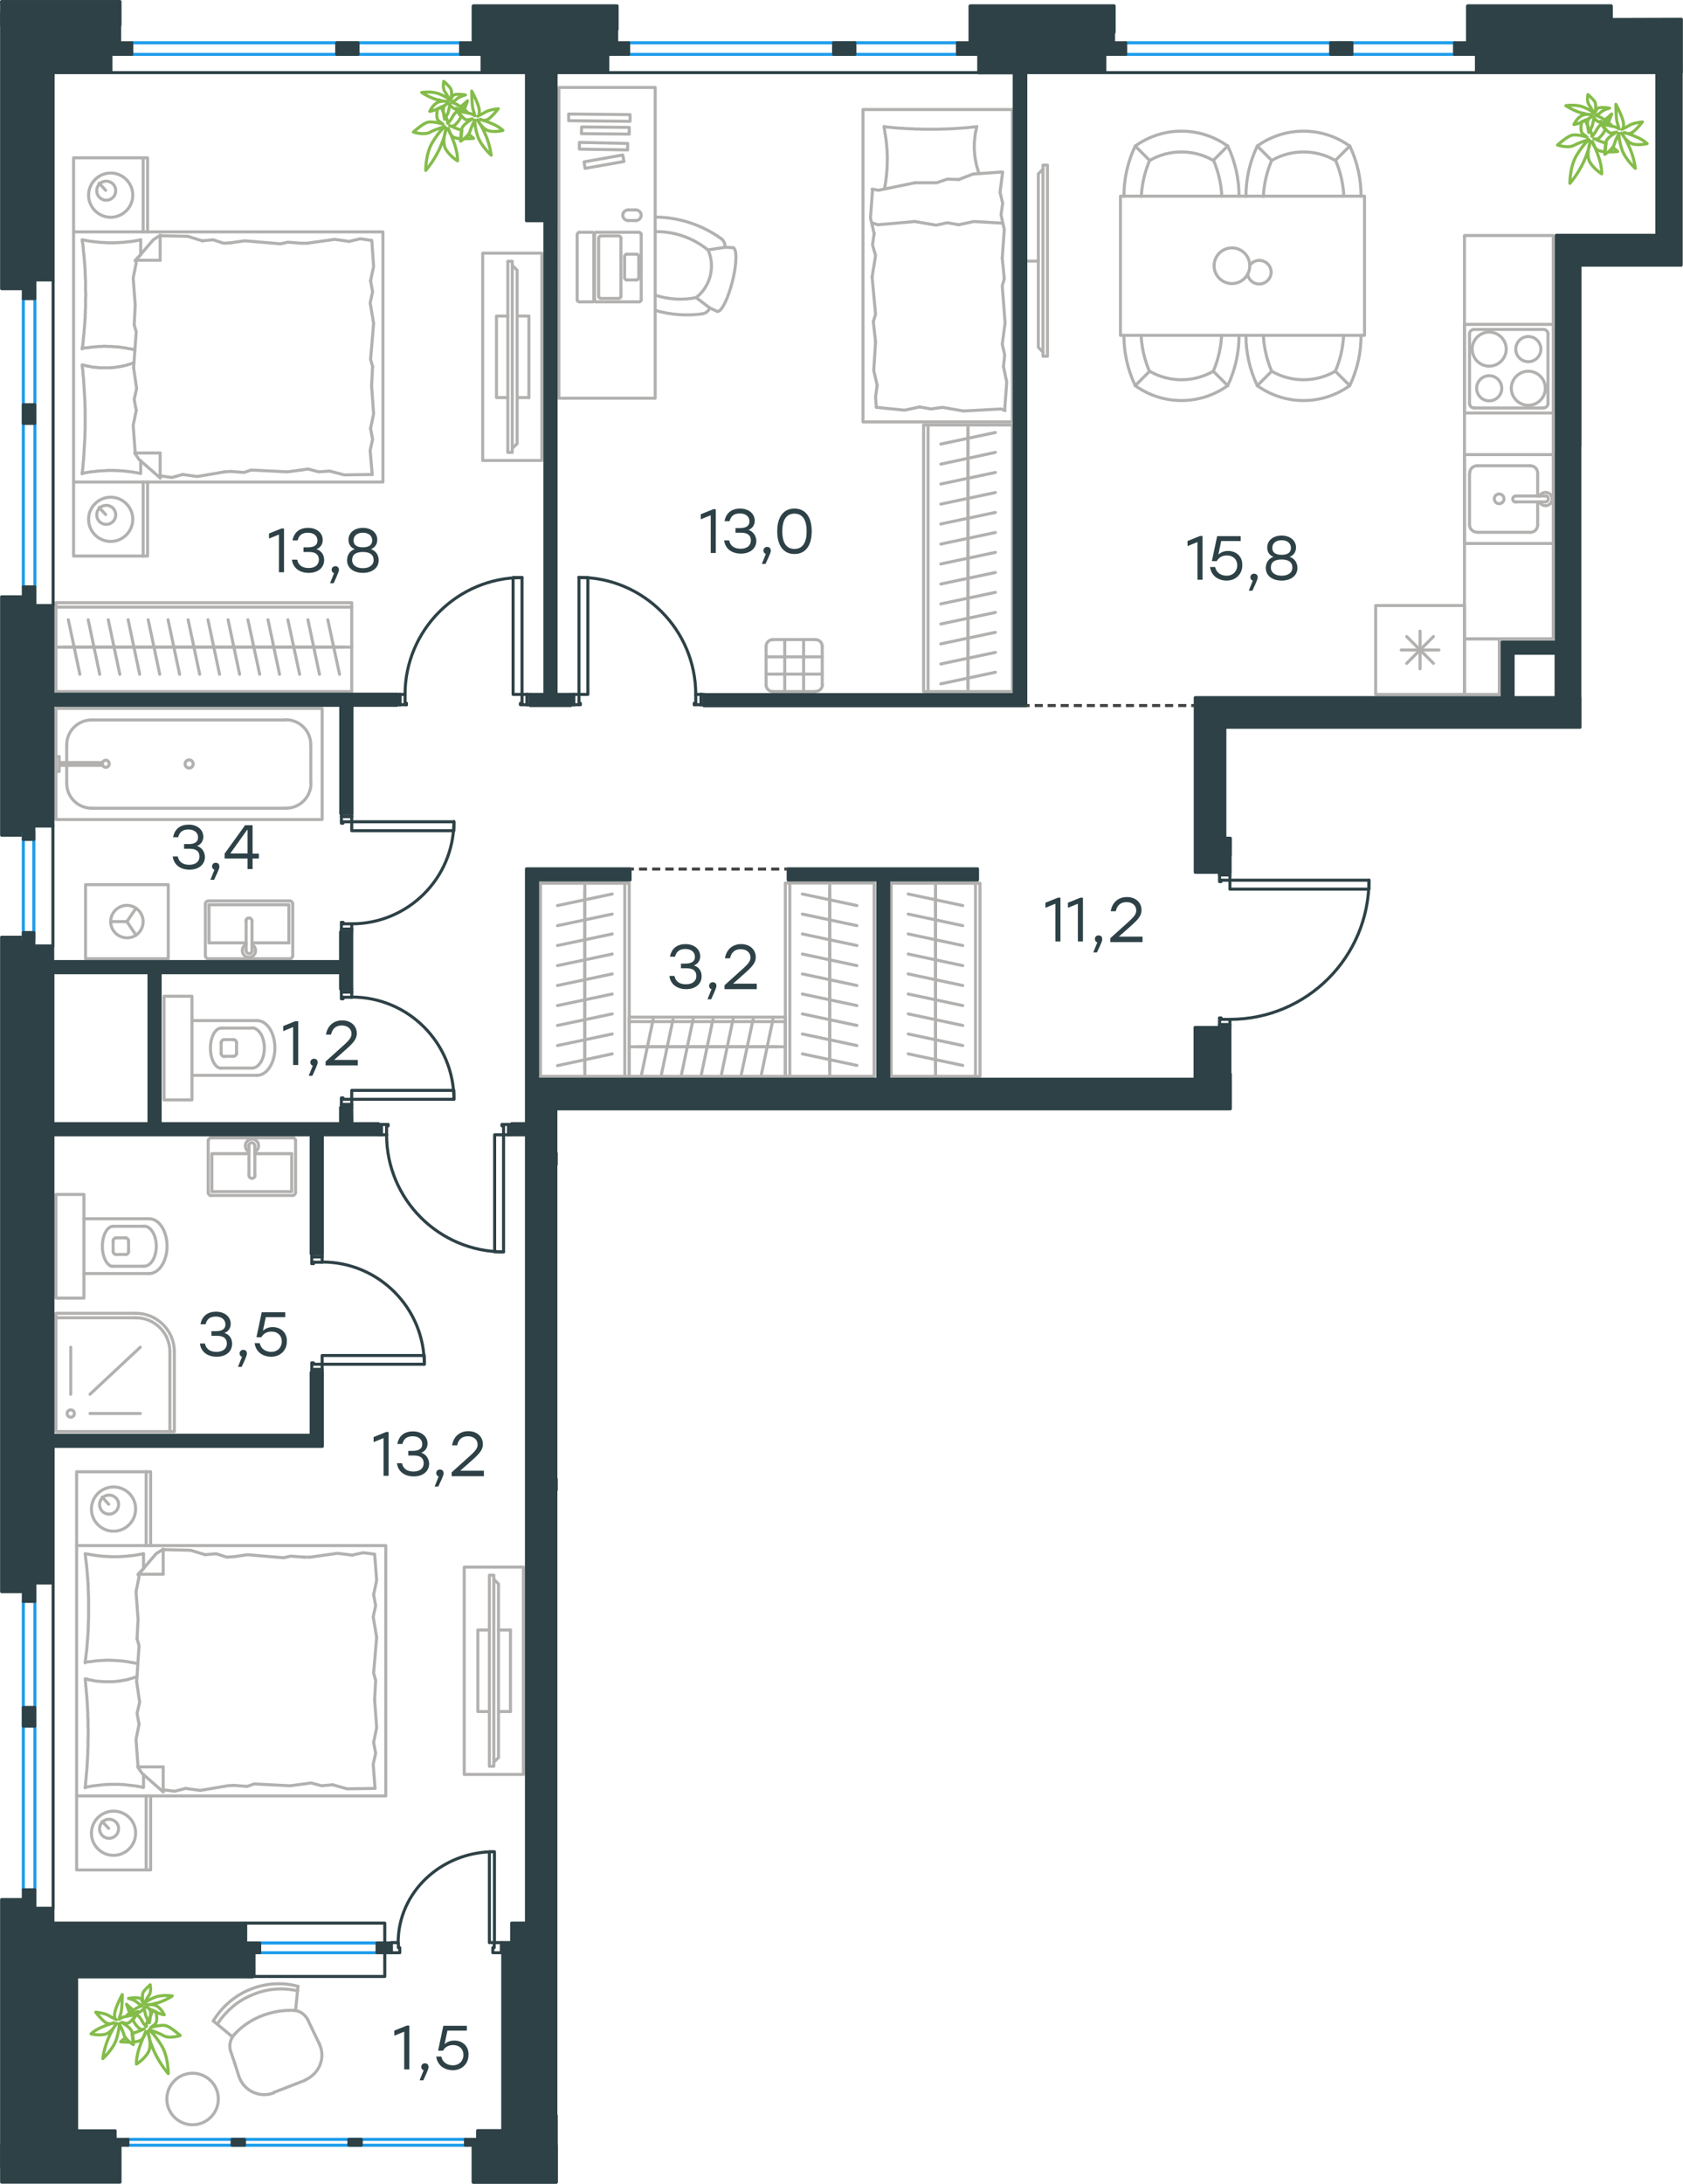 <?xml version="1.0" encoding="utf-8"?>
<!-- Generator: Adobe Illustrator 26.5.0, SVG Export Plug-In . SVG Version: 6.00 Build 0)  -->
<svg version="1.1" id="Слой_1" xmlns:xodm="http://www.corel.com/coreldraw/odm/2003"
	 xmlns="http://www.w3.org/2000/svg" xmlns:xlink="http://www.w3.org/1999/xlink" x="0px" y="0px" viewBox="0 0 830.2 1076.5"
	 style="enable-background:new 0 0 830.2 1076.5;" xml:space="preserve">
<style type="text/css">
	.st0{fill:none;stroke:#2D4146;stroke-width:1.5;stroke-linecap:round;stroke-linejoin:round;stroke-miterlimit:10;}
	.st1{fill:none;stroke:#B2B1B0;stroke-width:1.5;stroke-linecap:round;stroke-linejoin:round;stroke-miterlimit:10;}
	.st2{fill:#2D4146;}
	.st3{fill:#2D4146;stroke:#2D4146;stroke-width:1.5;stroke-linecap:round;stroke-linejoin:round;stroke-miterlimit:10;}
	
		.st4{fill-rule:evenodd;clip-rule:evenodd;fill:#2D4146;stroke:#2D4146;stroke-width:1.5;stroke-linecap:round;stroke-linejoin:round;stroke-miterlimit:10;}
	.st5{fill:none;stroke:#1D9CEB;stroke-width:1.5;stroke-linecap:round;stroke-linejoin:round;stroke-miterlimit:10;}
	.st6{fill:none;stroke:#434242;stroke-width:1.5;stroke-miterlimit:10;}
	.st7{fill:none;stroke:#84BC4A;stroke-width:1.5;stroke-linecap:round;stroke-linejoin:round;stroke-miterlimit:10;}
</style>
<g id="Слой_x0020_1">
	<g id="_3011633196432">
		<g>
			<line class="st0" x1="606.7" y1="505.1" x2="606.7" y2="506.5"/>
			<polyline class="st0" points="606.7,429.9 606.7,431.3 606.7,433.9 			"/>
			<line class="st0" x1="606.7" y1="502.5" x2="606.7" y2="505.1"/>
			<path class="st0" d="M606.7,502.5c37.9,0,68.6-30.7,68.6-68.6"/>
			<line class="st0" x1="601.6" y1="505.1" x2="601.6" y2="501.8"/>
			<line class="st0" x1="601.6" y1="431.3" x2="601.6" y2="429.9"/>
			<line class="st0" x1="606.7" y1="433.9" x2="602.3" y2="433.9"/>
			<polyline class="st0" points="601.6,431.3 601.6,434.6 602.3,434.6 602.3,433.9 			"/>
			<line class="st0" x1="602.3" y1="502.5" x2="602.3" y2="501.8"/>
			<line class="st0" x1="601.6" y1="506.5" x2="601.6" y2="505.1"/>
			<line class="st0" x1="606.7" y1="502.5" x2="602.3" y2="502.5"/>
			<line class="st0" x1="602.3" y1="501.8" x2="601.6" y2="501.8"/>
			<line class="st0" x1="606.7" y1="431.3" x2="601.6" y2="431.3"/>
			<line class="st0" x1="606.7" y1="505.1" x2="601.6" y2="505.1"/>
			<line class="st0" x1="606.7" y1="431.3" x2="601.6" y2="431.3"/>
			<line class="st0" x1="606.7" y1="505.1" x2="601.6" y2="505.1"/>
			<polygon class="st0" points="675.3,433.9 675.3,438.3 659.3,438.3 606.7,438.3 606.7,433.9 622.8,433.9 			"/>
			<line class="st0" x1="345.8" y1="342.3" x2="347.2" y2="342.3"/>
			<polyline class="st0" points="281.6,342.3 283,342.3 285.6,342.3 			"/>
			<line class="st0" x1="343.2" y1="342.3" x2="345.8" y2="342.3"/>
			<path class="st0" d="M343.2,342.3c0-31.8-25.8-57.7-57.7-57.7"/>
			<line class="st0" x1="345.8" y1="347.4" x2="342.5" y2="347.4"/>
			<line class="st0" x1="283" y1="347.4" x2="281.6" y2="347.4"/>
			<line class="st0" x1="285.6" y1="342.3" x2="285.6" y2="346.7"/>
			<polyline class="st0" points="283,347.4 286.3,347.4 286.3,346.7 285.6,346.7 			"/>
			<line class="st0" x1="343.2" y1="346.7" x2="342.5" y2="346.7"/>
			<line class="st0" x1="347.2" y1="347.4" x2="345.8" y2="347.4"/>
			<line class="st0" x1="343.2" y1="342.3" x2="343.2" y2="346.7"/>
			<line class="st0" x1="342.5" y1="346.7" x2="342.5" y2="347.4"/>
			<line class="st0" x1="283" y1="342.3" x2="283" y2="347.4"/>
			<line class="st0" x1="345.8" y1="342.3" x2="345.8" y2="347.4"/>
			<line class="st0" x1="283" y1="342.3" x2="283" y2="347.4"/>
			<line class="st0" x1="345.8" y1="342.3" x2="345.8" y2="347.4"/>
			<polygon class="st0" points="285.6,284.7 290,284.7 290,300.7 290,342.3 285.6,342.3 285.6,326.3 			"/>
			<line class="st0" x1="197.3" y1="342.3" x2="195.8" y2="342.3"/>
			<polyline class="st0" points="261.5,342.3 260,342.3 257.5,342.3 			"/>
			<line class="st0" x1="199.8" y1="342.3" x2="197.3" y2="342.3"/>
			<path class="st0" d="M257.5,284.7c-31.8,0-57.7,25.8-57.7,57.7"/>
			<line class="st0" x1="197.3" y1="347.4" x2="200.5" y2="347.4"/>
			<line class="st0" x1="260" y1="347.4" x2="261.5" y2="347.4"/>
			<line class="st0" x1="257.5" y1="342.3" x2="257.5" y2="346.7"/>
			<polyline class="st0" points="260,347.4 256.7,347.4 256.7,346.7 257.5,346.7 			"/>
			<line class="st0" x1="199.8" y1="346.7" x2="200.5" y2="346.7"/>
			<line class="st0" x1="195.8" y1="347.4" x2="197.3" y2="347.4"/>
			<line class="st0" x1="199.8" y1="342.3" x2="199.8" y2="346.7"/>
			<line class="st0" x1="200.5" y1="346.7" x2="200.5" y2="347.4"/>
			<line class="st0" x1="260" y1="342.3" x2="260" y2="347.4"/>
			<line class="st0" x1="197.3" y1="342.3" x2="197.3" y2="347.4"/>
			<line class="st0" x1="260" y1="342.3" x2="260" y2="347.4"/>
			<line class="st0" x1="197.3" y1="342.3" x2="197.3" y2="347.4"/>
			<polygon class="st0" points="257.5,326.3 257.5,284.7 253.1,284.7 253.1,300.7 253.1,342.3 257.5,342.3 			"/>
			<line class="st0" x1="173.5" y1="458" x2="173.5" y2="459.4"/>
			<polyline class="st0" points="173.5,401.1 173.5,402.5 173.5,405.1 			"/>
			<line class="st0" x1="173.5" y1="455.4" x2="173.5" y2="458"/>
			<path class="st0" d="M173.5,455.4c27.8,0,50.4-22.5,50.4-50.4"/>
			<line class="st0" x1="168.4" y1="458" x2="168.4" y2="454.7"/>
			<line class="st0" x1="168.4" y1="402.5" x2="168.4" y2="401.1"/>
			<line class="st0" x1="173.5" y1="405.1" x2="169.2" y2="405.1"/>
			<polyline class="st0" points="168.4,402.5 168.4,405.8 169.2,405.8 169.2,405.1 			"/>
			<line class="st0" x1="169.2" y1="455.4" x2="169.2" y2="454.7"/>
			<line class="st0" x1="168.4" y1="459.4" x2="168.4" y2="458"/>
			<line class="st0" x1="173.5" y1="455.4" x2="169.2" y2="455.4"/>
			<line class="st0" x1="169.2" y1="454.7" x2="168.4" y2="454.7"/>
			<line class="st0" x1="173.5" y1="402.5" x2="168.4" y2="402.5"/>
			<line class="st0" x1="173.5" y1="458" x2="168.4" y2="458"/>
			<line class="st0" x1="173.5" y1="402.5" x2="168.4" y2="402.5"/>
			<line class="st0" x1="173.5" y1="458" x2="168.4" y2="458"/>
			<polygon class="st0" points="223.9,405.1 223.9,409.5 207.9,409.5 173.5,409.5 173.5,405.1 189.6,405.1 			"/>
			<line class="st0" x1="173.5" y1="489" x2="173.5" y2="487.5"/>
			<polyline class="st0" points="173.5,545.9 173.5,544.5 173.5,541.9 			"/>
			<line class="st0" x1="173.5" y1="491.6" x2="173.5" y2="489"/>
			<path class="st0" d="M223.9,541.9c0-27.8-22.5-50.4-50.4-50.4"/>
			<line class="st0" x1="168.4" y1="489" x2="168.4" y2="492.3"/>
			<line class="st0" x1="168.4" y1="544.5" x2="168.4" y2="545.9"/>
			<line class="st0" x1="173.5" y1="541.9" x2="169.2" y2="541.9"/>
			<polyline class="st0" points="168.4,544.5 168.4,541.2 169.2,541.2 169.2,541.9 			"/>
			<line class="st0" x1="169.2" y1="491.6" x2="169.2" y2="492.3"/>
			<line class="st0" x1="168.4" y1="487.5" x2="168.4" y2="489"/>
			<line class="st0" x1="173.5" y1="491.6" x2="169.2" y2="491.6"/>
			<line class="st0" x1="169.2" y1="492.3" x2="168.4" y2="492.3"/>
			<line class="st0" x1="173.5" y1="544.5" x2="168.4" y2="544.5"/>
			<line class="st0" x1="173.5" y1="489" x2="168.4" y2="489"/>
			<line class="st0" x1="173.5" y1="544.5" x2="168.4" y2="544.5"/>
			<line class="st0" x1="173.5" y1="489" x2="168.4" y2="489"/>
			<polygon class="st0" points="189.6,541.9 223.9,541.9 223.9,537.5 207.9,537.5 173.5,537.5 173.5,541.9 			"/>
			<line class="st0" x1="158.9" y1="619.6" x2="158.9" y2="618.2"/>
			<polyline class="st0" points="158.9,676.6 158.9,675.1 158.9,672.5 			"/>
			<line class="st0" x1="158.9" y1="622.2" x2="158.9" y2="619.6"/>
			<path class="st0" d="M209.3,672.5c0-27.8-22.5-50.4-50.4-50.4"/>
			<line class="st0" x1="153.8" y1="619.6" x2="153.8" y2="622.9"/>
			<line class="st0" x1="153.8" y1="675.1" x2="153.8" y2="676.6"/>
			<line class="st0" x1="158.9" y1="672.5" x2="154.6" y2="672.5"/>
			<polyline class="st0" points="153.8,675.1 153.8,671.8 154.6,671.8 154.6,672.5 			"/>
			<line class="st0" x1="154.6" y1="622.2" x2="154.6" y2="622.9"/>
			<line class="st0" x1="153.8" y1="618.2" x2="153.8" y2="619.6"/>
			<line class="st0" x1="158.9" y1="622.2" x2="154.6" y2="622.2"/>
			<line class="st0" x1="154.6" y1="622.9" x2="153.8" y2="622.9"/>
			<line class="st0" x1="158.9" y1="675.1" x2="153.8" y2="675.1"/>
			<line class="st0" x1="158.9" y1="619.6" x2="153.8" y2="619.6"/>
			<line class="st0" x1="158.9" y1="675.1" x2="153.8" y2="675.1"/>
			<line class="st0" x1="158.9" y1="619.6" x2="153.8" y2="619.6"/>
			<polygon class="st0" points="175,672.5 209.3,672.5 209.3,668.2 193.3,668.2 158.9,668.2 158.9,672.5 			"/>
			<line class="st0" x1="188.1" y1="559.4" x2="186.7" y2="559.4"/>
			<polyline class="st0" points="252.4,559.4 250.9,559.4 248.4,559.4 			"/>
			<line class="st0" x1="190.7" y1="559.4" x2="188.1" y2="559.4"/>
			<path class="st0" d="M190.7,559.4c0,31.8,25.8,57.7,57.7,57.7"/>
			<line class="st0" x1="188.1" y1="554.3" x2="191.4" y2="554.3"/>
			<line class="st0" x1="250.9" y1="554.3" x2="252.4" y2="554.3"/>
			<line class="st0" x1="248.4" y1="559.4" x2="248.4" y2="555"/>
			<polyline class="st0" points="250.9,554.3 247.6,554.3 247.6,555 248.4,555 			"/>
			<line class="st0" x1="190.7" y1="555" x2="191.4" y2="555"/>
			<line class="st0" x1="186.7" y1="554.3" x2="188.1" y2="554.3"/>
			<line class="st0" x1="190.7" y1="559.4" x2="190.7" y2="555"/>
			<line class="st0" x1="191.4" y1="555" x2="191.4" y2="554.3"/>
			<line class="st0" x1="250.9" y1="559.4" x2="250.9" y2="554.3"/>
			<line class="st0" x1="188.1" y1="559.4" x2="188.1" y2="554.3"/>
			<line class="st0" x1="250.9" y1="559.4" x2="250.9" y2="554.3"/>
			<line class="st0" x1="188.1" y1="559.4" x2="188.1" y2="554.3"/>
			<polygon class="st0" points="248.4,617.1 244,617.1 244,601.1 244,559.4 248.4,559.4 248.4,575.5 			"/>
		</g>
		<g>
			<path class="st1" d="M63.4,611.7c0-0.8-0.7-1.5-1.5-1.5"/>
			<path class="st1" d="M62,618.4c0.8,0,1.5-0.7,1.5-1.5"/>
			<path class="st1" d="M57.3,610.2c-0.8,0-1.5,0.7-1.5,1.5"/>
			<path class="st1" d="M55.8,616.9c0,0.8,0.7,1.5,1.5,1.5"/>
			<line class="st1" x1="57.3" y1="610.2" x2="62" y2="610.2"/>
			<line class="st1" x1="63.4" y1="611.7" x2="63.4" y2="617"/>
			<line class="st1" x1="62" y1="618.4" x2="57.3" y2="618.4"/>
			<line class="st1" x1="55.8" y1="617" x2="55.8" y2="611.7"/>
			<path class="st1" d="M55.8,604.5c-2.9,0-5.3,4.4-5.3,9.9c0,5.4,2.4,9.9,5.3,9.9"/>
			<line class="st1" x1="71" y1="604.5" x2="55.8" y2="604.5"/>
			<path class="st1" d="M71,624.2c3.4,0,6.1-4.4,6.1-9.9c0-5.4-2.7-9.9-6.1-9.9"/>
			<line class="st1" x1="71" y1="624.2" x2="55.8" y2="624.2"/>
			<path class="st1" d="M73.6,627.8c4.8,0,8.8-6,8.8-13.5c0-7.5-3.9-13.5-8.8-13.5"/>
			<line class="st1" x1="73.6" y1="600.8" x2="41.4" y2="600.8"/>
			<line class="st1" x1="73.6" y1="627.8" x2="41.4" y2="627.8"/>
			<polygon class="st1" points="27.6,588.8 41.4,588.8 41.4,639.9 27.6,639.9 			"/>
			<path class="st1" d="M86,666.3c0-10.4-8.5-18.9-18.9-18.9"/>
			<path class="st1" d="M83.8,666.3c0-9.2-7.5-16.7-16.7-16.7"/>
			<line class="st1" x1="44.4" y1="687.3" x2="69.2" y2="664.1"/>
			<line class="st1" x1="34.9" y1="687.3" x2="34.9" y2="664.1"/>
			<line class="st1" x1="44.4" y1="696.8" x2="69.2" y2="696.8"/>
			<path class="st1" d="M36.7,696.8c0-1-0.8-1.8-1.8-1.8c-1,0-1.8,0.8-1.8,1.8s0.8,1.8,1.8,1.8C35.9,698.6,36.7,697.8,36.7,696.8z"
				/>
			<line class="st1" x1="83.8" y1="666.3" x2="83.8" y2="705.7"/>
			<line class="st1" x1="27.6" y1="649.6" x2="67.1" y2="649.6"/>
			<polyline class="st1" points="86,666.3 86,705.7 27.6,705.7 27.6,647.4 67.1,647.4 			"/>
			<line class="st1" x1="125.7" y1="568.7" x2="143.9" y2="568.7"/>
			<polyline class="st1" points="122.8,568.7 104.5,568.7 104.5,587.4 			"/>
			<polyline class="st1" points="104.5,587.4 143.9,587.4 143.9,568.7 			"/>
			<path class="st1" d="M144.3,589.3c0.8,0,1.5-0.7,1.5-1.5"/>
			<path class="st1" d="M102.7,587.9c0,0.8,0.7,1.5,1.5,1.5"/>
			<path class="st1" d="M145.8,562.3c0-0.8-0.7-1.5-1.5-1.5"/>
			<path class="st1" d="M104.2,560.9c-0.8,0-1.5,0.7-1.5,1.5"/>
			<path class="st1" d="M122.8,579.4c0,0.8,0.7,1.5,1.5,1.5c0.8,0,1.5-0.7,1.5-1.5"/>
			<line class="st1" x1="125.7" y1="564.8" x2="125.7" y2="579.4"/>
			<path class="st1" d="M125.7,564.8c0-0.8-0.7-1.5-1.5-1.5c-0.8,0-1.5,0.7-1.5,1.5"/>
			<line class="st1" x1="122.8" y1="564.8" x2="122.8" y2="579.4"/>
			<path class="st1" d="M125.7,567.8c1.4-0.7,2.1-2.2,1.8-3.7c-0.3-1.5-1.7-2.6-3.2-2.6c-1.5,0-2.9,1.1-3.2,2.6
				c-0.3,1.5,0.4,3.1,1.8,3.7"/>
			<line class="st1" x1="145.8" y1="562.3" x2="145.8" y2="587.9"/>
			<line class="st1" x1="144.3" y1="589.3" x2="104.2" y2="589.3"/>
			<line class="st1" x1="102.7" y1="587.9" x2="102.7" y2="562.3"/>
			<line class="st1" x1="104.2" y1="560.9" x2="144.3" y2="560.9"/>
			<path class="st1" d="M116.7,514c0-0.8-0.7-1.5-1.5-1.5"/>
			<path class="st1" d="M115.2,520.7c0.8,0,1.5-0.7,1.5-1.5"/>
			<path class="st1" d="M110.6,512.5c-0.8,0-1.5,0.7-1.5,1.5"/>
			<path class="st1" d="M109.1,519.3c0,0.8,0.7,1.5,1.5,1.5"/>
			<line class="st1" x1="110.6" y1="512.5" x2="115.2" y2="512.5"/>
			<line class="st1" x1="116.7" y1="514" x2="116.7" y2="519.3"/>
			<line class="st1" x1="115.2" y1="520.7" x2="110.6" y2="520.7"/>
			<line class="st1" x1="109.1" y1="519.3" x2="109.1" y2="514"/>
			<path class="st1" d="M109.1,506.8c-2.9,0-5.3,4.4-5.3,9.9c0,5.4,2.4,9.9,5.3,9.9"/>
			<line class="st1" x1="124.3" y1="506.8" x2="109.1" y2="506.8"/>
			<path class="st1" d="M124.3,526.5c3.4,0,6.1-4.4,6.1-9.9c0-5.4-2.7-9.9-6.1-9.9"/>
			<line class="st1" x1="124.3" y1="526.5" x2="109.1" y2="526.5"/>
			<path class="st1" d="M126.8,530.1c4.8,0,8.8-6,8.8-13.5c0-7.5-3.9-13.5-8.8-13.5"/>
			<line class="st1" x1="126.8" y1="503.1" x2="94.7" y2="503.1"/>
			<line class="st1" x1="126.8" y1="530.1" x2="94.7" y2="530.1"/>
			<polygon class="st1" points="80.9,491.1 94.7,491.1 94.7,542.2 80.9,542.2 			"/>
			<line class="st1" x1="124.3" y1="464.8" x2="142.5" y2="464.8"/>
			<polyline class="st1" points="121.4,464.8 103.1,464.8 103.1,446 			"/>
			<polyline class="st1" points="103.1,446 142.5,446 142.5,464.8 			"/>
			<path class="st1" d="M144.4,445.6c0-0.8-0.7-1.5-1.5-1.5"/>
			<path class="st1" d="M102.8,444.1c-0.8,0-1.5,0.7-1.5,1.5"/>
			<path class="st1" d="M142.9,472.6c0.8,0,1.5-0.7,1.5-1.5"/>
			<path class="st1" d="M101.3,471.1c0,0.8,0.7,1.5,1.5,1.5"/>
			<path class="st1" d="M124.3,454c0-0.8-0.7-1.5-1.5-1.5c-0.8,0-1.5,0.7-1.5,1.5"/>
			<line class="st1" x1="124.3" y1="468.6" x2="124.3" y2="454"/>
			<path class="st1" d="M121.4,468.6c0,0.8,0.7,1.5,1.5,1.5c0.8,0,1.5-0.7,1.5-1.5"/>
			<line class="st1" x1="121.4" y1="468.6" x2="121.4" y2="454"/>
			<path class="st1" d="M121.4,465.6c-1.4,0.7-2.1,2.2-1.8,3.7c0.3,1.5,1.7,2.6,3.2,2.6c1.5,0,2.9-1.1,3.2-2.6
				c0.3-1.5-0.4-3.1-1.8-3.7"/>
			<line class="st1" x1="144.4" y1="471.1" x2="144.4" y2="445.6"/>
			<line class="st1" x1="142.9" y1="444.1" x2="102.8" y2="444.1"/>
			<line class="st1" x1="101.3" y1="445.6" x2="101.3" y2="471.1"/>
			<line class="st1" x1="102.8" y1="472.6" x2="142.9" y2="472.6"/>
			<polyline class="st1" points="67.1,447.7 62.6,454.3 67.1,461 			"/>
			<line class="st1" x1="62.6" y1="454.3" x2="54.6" y2="454.3"/>
			<path class="st1" d="M70.6,454.3c0-4.4-3.6-8-8-8c-4.4,0-8,3.6-8,8c0,4.4,3.6,8,8,8C67,462.4,70.6,458.8,70.6,454.3z"/>
			<polygon class="st1" points="83,436.1 83,472.6 42.2,472.6 42.2,436.1 			"/>
			<line class="st1" x1="32.9" y1="386.1" x2="32.9" y2="377.3"/>
			<path class="st1" d="M50.7,377.3c0.3,0.7,1.1,1.1,1.9,0.9c0.8-0.2,1.3-0.9,1.3-1.7c0-0.8-0.6-1.5-1.3-1.7
				c-0.8-0.2-1.6,0.2-1.9,0.9"/>
			<line class="st1" x1="29.2" y1="377.3" x2="50.7" y2="377.3"/>
			<line class="st1" x1="29.2" y1="375.9" x2="50.7" y2="375.9"/>
			<line class="st1" x1="29.2" y1="373" x2="27.6" y2="373"/>
			<polyline class="st1" points="29.2,373 29.2,380.3 27.6,380.3 			"/>
			<path class="st1" d="M91.3,376.6c0,1.1,0.9,2,2,2c1.1,0,2-0.9,2-2c0-1.1-0.9-2-2-2C92.2,374.6,91.3,375.5,91.3,376.6z"/>
			<path class="st1" d="M32.9,386.1c0,6.8,5.5,12.3,12.3,12.3"/>
			<path class="st1" d="M45.2,354.9c-6.8,0-12.3,5.5-12.3,12.3"/>
			<path class="st1" d="M141.1,398.4c6.8,0,12.3-5.5,12.3-12.3"/>
			<path class="st1" d="M153.3,367.1c0-6.8-5.5-12.3-12.3-12.3"/>
			<line class="st1" x1="32.9" y1="367.1" x2="32.9" y2="375.9"/>
			<line class="st1" x1="45.2" y1="398.4" x2="141.1" y2="398.4"/>
			<line class="st1" x1="153.3" y1="386.1" x2="153.3" y2="367.1"/>
			<line class="st1" x1="141.1" y1="354.9" x2="45.2" y2="354.9"/>
			<polygon class="st1" points="27.6,349.2 27.6,404 158.9,404 158.9,349.2 			"/>
			<line class="st1" x1="80.5" y1="763.9" x2="94" y2="764.2"/>
			<polyline class="st1" points="68.1,798.2 67.1,784.6 68.6,777.2 68.4,776 			"/>
			<polyline class="st1" points="68.1,871 67.1,857.4 68.6,850 			"/>
			<polyline class="st1" points="67.4,829 68.6,811.3 67.6,807.8 			"/>
			<polyline class="st1" points="68.6,850 67.6,844.6 68.9,839.1 67.4,829 			"/>
			<line class="st1" x1="67.6" y1="807.8" x2="68.1" y2="798.2"/>
			<polyline class="st1" points="70.8,765.9 70.4,766 70,766.1 69.1,766.2 68.2,766.4 67.3,766.5 66.4,766.7 65.5,766.8 64.6,766.9 
				63.7,767 62.8,767.1 61.9,767.2 61,767.2 60.1,767.3 59.2,767.3 58.3,767.4 57.4,767.4 57,767.4 56.5,767.4 56.1,767.4 
				55.6,767.4 55.2,767.4 54.7,767.4 53.8,767.3 52.9,767.3 52,767.2 51.1,767.2 50.2,767.1 49.3,767 48.4,766.9 47.5,766.8 
				46.6,766.7 45.8,766.5 44.9,766.4 44,766.2 43.1,766.1 42.2,765.9 			"/>
			<polyline class="st1" points="42,765.9 42.1,766.7 42.2,767.6 42.3,768.4 42.4,769.2 42.5,770.1 42.6,770.9 42.7,771.7 
				42.8,772.6 42.9,773.4 42.9,774.2 43,775.1 43.1,775.9 43.1,776.7 43.2,777.6 43.3,778.4 43.3,779.3 43.4,780.1 43.4,780.9 
				43.5,781.8 43.5,782.6 43.5,783.5 43.6,784.3 43.6,785.1 43.6,786 43.6,786.8 43.7,787.7 43.7,788.5 43.7,789.4 43.7,790.2 
				43.7,791.1 43.7,791.9 43.7,792.8 43.7,793.6 43.7,794.5 43.7,795.3 43.7,796.1 43.7,797 43.7,797.8 43.6,798.6 43.6,799.5 
				43.6,800.3 43.6,801.2 43.5,802 43.5,802.9 43.5,803.7 43.4,804.5 43.4,805.4 43.3,806.2 43.3,807.1 43.2,807.9 43.1,808.8 
				43.1,809.6 43,810.4 42.9,811.3 42.9,812.1 42.8,813 42.7,813.8 42.6,814.6 42.5,815.5 42.4,816.3 42.3,817.2 42.2,818 
				42.1,818.8 42,819.7 			"/>
			<polyline class="st1" points="112.3,880.3 98.7,882.6 91.6,881.6 			"/>
			<polyline class="st1" points="91.6,881.6 86.1,883 80.7,882.3 80.2,882.3 			"/>
			<line class="st1" x1="115.2" y1="880.1" x2="112.3" y2="880.3"/>
			<polyline class="st1" points="150,879.4 143.1,880.3 125.4,879.4 121.9,880.6 115.2,880.1 			"/>
			<polyline class="st1" points="185,881.6 171.2,881.8 164.1,879.8 			"/>
			<polyline class="st1" points="164.1,879.8 158.6,880.3 153.5,878.9 150,879.4 			"/>
			<polyline class="st1" points="153,767.6 166.5,765.7 173.7,766.6 			"/>
			<polyline class="st1" points="173.7,766.6 179.1,765.4 184.5,766.1 			"/>
			<line class="st1" x1="150" y1="767.6" x2="153" y2="767.6"/>
			<polyline class="st1" points="115.2,767.4 122.1,766.4 139.9,767.9 143.4,767.1 150,767.6 			"/>
			<line class="st1" x1="94" y1="764.2" x2="101.2" y2="766.4"/>
			<polyline class="st1" points="101.2,766.4 106.6,765.9 111.8,767.6 115.2,767.4 			"/>
			<polyline class="st1" points="42,819.4 43.4,819.2 44.8,819.1 45.4,819 46.1,818.9 46.8,818.8 47.5,818.7 48.2,818.7 48.9,818.6 
				49.5,818.6 50.2,818.5 50.9,818.5 51.5,818.5 52.2,818.4 52.8,818.4 53.3,818.4 53.8,818.4 54.3,818.4 54.8,818.5 55.3,818.5 
				55.7,818.5 56.2,818.5 56.7,818.5 57.2,818.6 57.6,818.6 58.1,818.6 58.6,818.7 59,818.7 59.5,818.7 60,818.8 60.5,818.8 
				60.9,818.9 61.4,818.9 61.9,819 62.3,819.1 62.8,819.1 63.3,819.2 63.7,819.3 64.2,819.4 64.6,819.5 65.1,819.5 65.6,819.6 
				66,819.7 66.5,819.8 67,819.9 67.4,820 67.9,820.2 			"/>
			<polyline class="st1" points="42,881.1 42.4,881 42.9,880.9 43.8,880.7 44.6,880.6 45.5,880.4 46.4,880.3 47.3,880.2 48.2,880.1 
				49.1,880 50,879.9 50.9,879.8 51.8,879.7 52.7,879.7 53.6,879.6 54.5,879.6 55.4,879.6 55.9,879.6 56.3,879.6 56.8,879.6 
				57.2,879.6 57.7,879.6 58.1,879.6 59,879.6 60,879.7 60.9,879.7 61.8,879.8 62.6,879.9 63.5,880 64.4,880.1 65.3,880.2 
				66.2,880.3 67.1,880.4 68,880.6 68.8,880.7 69.7,880.9 70.6,881.1 			"/>
			<polyline class="st1" points="67.6,826.5 67.1,826.7 66.6,826.8 66.2,827 65.7,827.1 65.3,827.3 64.8,827.4 64.4,827.5 64,827.6 
				63.5,827.8 63.1,827.9 62.6,828 62.2,828.1 61.7,828.2 61.3,828.3 60.9,828.3 60.4,828.4 60,828.5 59.5,828.6 59.1,828.6 
				58.6,828.7 58.2,828.8 57.7,828.8 57.3,828.8 56.8,828.9 56.4,828.9 55.9,829 55.5,829 55,829 54.5,829 54,829 53.6,829 
				53.1,829 52.4,829 51.7,829 51,829 50.3,828.9 49.6,828.9 48.9,828.8 48.3,828.8 47.6,828.7 46.9,828.6 46.2,828.5 45.5,828.3 
				44.9,828.2 44.2,828.1 43.5,827.9 43.2,827.8 42.9,827.7 42.6,827.6 42.2,827.6 			"/>
			<polyline class="st1" points="42,827.6 42.2,829.2 42.3,830.9 42.5,832.6 42.6,834.2 42.8,835.9 42.9,837.6 43,839.2 43.1,840.9 
				43.2,842.6 43.3,844.3 43.3,845.9 43.4,847.6 43.4,849.3 43.4,851 43.5,851.9 43.5,852.7 43.5,853.6 43.5,854.4 43.5,855.3 
				43.5,856.1 43.4,857.8 43.4,859.5 43.4,861.1 43.3,862.8 43.3,864.5 43.2,866.2 43.1,867.9 43,869.6 42.9,871.3 42.8,872.9 
				42.6,874.6 42.5,876.3 42.3,878 42.2,879.7 42.1,880.5 42,881.3 			"/>
			<polyline class="st1" points="184.8,837.9 185.8,851.7 184.3,858.9 			"/>
			<polyline class="st1" points="184.3,858.9 185.3,864.3 184.1,869.7 185,881.6 			"/>
			<polyline class="st1" points="184.8,766.1 185.8,779 184.3,786.1 			"/>
			<polyline class="st1" points="185.8,807.1 184.3,824.8 185.3,828.3 			"/>
			<polyline class="st1" points="184.3,786.1 185.3,791.5 184.1,797 185.8,807.1 			"/>
			<line class="st1" x1="185.3" y1="828.3" x2="184.8" y2="837.9"/>
			<line class="st1" x1="80.5" y1="883.3" x2="80.5" y2="871"/>
			<polyline class="st1" points="68.1,776.3 77,765.9 80.5,763.7 			"/>
			<line class="st1" x1="68.1" y1="871" x2="80.5" y2="871"/>
			<line class="st1" x1="70.8" y1="765.9" x2="70.8" y2="773.1"/>
			<polyline class="st1" points="80.5,883.3 70.1,874.2 67.9,871 			"/>
			<line class="st1" x1="80.5" y1="763.7" x2="80.5" y2="776"/>
			<polyline class="st1" points="70.8,773.3 68.1,776 80.5,776 			"/>
			<line class="st1" x1="70.8" y1="874.8" x2="70.8" y2="881.1"/>
			<line class="st1" x1="53.6" y1="741.5" x2="50.4" y2="738"/>
			<path class="st1" d="M53.8,737c-2.6,0-4.7,2.1-4.7,4.7c0,2.6,2.1,4.7,4.7,4.7c2.6,0,4.7-2.1,4.7-4.7
				C58.6,739.1,56.4,737,53.8,737z"/>
			<path class="st1" d="M56,733c-6,0-10.9,4.9-10.9,10.9c0,6,4.9,10.9,10.9,10.9c6,0,10.9-4.9,10.9-10.9C67,737.9,62.1,733,56,733z"
				/>
			<line class="st1" x1="53.6" y1="901.3" x2="50.4" y2="897.9"/>
			<path class="st1" d="M53.8,896.8c-2.6,0-4.7,2.1-4.7,4.7c0,2.6,2.1,4.7,4.7,4.7c2.6,0,4.7-2.1,4.7-4.7
				C58.6,898.9,56.4,896.8,53.8,896.8z"/>
			<path class="st1" d="M56,892.8c-6,0-10.9,4.9-10.9,10.9c0,6,4.9,10.9,10.9,10.9c6,0,10.9-4.9,10.9-10.9
				C67,897.7,62.1,892.8,56,892.8z"/>
			<line class="st1" x1="72.1" y1="761.9" x2="72.1" y2="725.5"/>
			<line class="st1" x1="72.1" y1="921.8" x2="72.1" y2="885.3"/>
			<polyline class="st1" points="37.8,761.9 37.8,725.5 74.3,725.5 74.3,761.9 			"/>
			<polyline class="st1" points="37.8,885.3 37.8,921.8 74.3,921.8 74.3,885.3 			"/>
			<polygon class="st1" points="37.8,761.9 190.3,761.9 190.3,885.3 37.8,885.3 			"/>
			<line class="st1" x1="512.2" y1="128.7" x2="506.4" y2="128.7"/>
			<polyline class="st1" points="514.5,83.4 512.2,85.7 512.2,171.2 514.5,173.6 			"/>
			<polygon class="st1" points="514.5,81.4 516.7,81.4 516.7,175.6 514.5,175.6 			"/>
			<line class="st1" x1="31.6" y1="319" x2="41.4" y2="319"/>
			<line class="st1" x1="39.4" y1="332.4" x2="33.7" y2="305.5"/>
			<line class="st1" x1="41.4" y1="319" x2="51.3" y2="319"/>
			<line class="st1" x1="49.2" y1="332.4" x2="43.5" y2="305.5"/>
			<line class="st1" x1="51.3" y1="319" x2="61.2" y2="319"/>
			<line class="st1" x1="59.1" y1="332.4" x2="53.4" y2="305.5"/>
			<line class="st1" x1="61.2" y1="319" x2="71" y2="319"/>
			<line class="st1" x1="68.9" y1="332.4" x2="63.2" y2="305.5"/>
			<line class="st1" x1="71" y1="319" x2="80.9" y2="319"/>
			<line class="st1" x1="78.8" y1="332.4" x2="73.1" y2="305.5"/>
			<line class="st1" x1="80.9" y1="319" x2="90.7" y2="319"/>
			<line class="st1" x1="88.6" y1="332.4" x2="82.9" y2="305.5"/>
			<line class="st1" x1="90.7" y1="319" x2="100.6" y2="319"/>
			<line class="st1" x1="98.5" y1="332.4" x2="92.8" y2="305.5"/>
			<line class="st1" x1="100.6" y1="319" x2="110.4" y2="319"/>
			<line class="st1" x1="108.3" y1="332.4" x2="102.6" y2="305.5"/>
			<line class="st1" x1="27.6" y1="319" x2="173.5" y2="319"/>
			<line class="st1" x1="110.4" y1="319" x2="120.3" y2="319"/>
			<line class="st1" x1="118.2" y1="332.4" x2="112.5" y2="305.5"/>
			<line class="st1" x1="120.3" y1="319" x2="130.1" y2="319"/>
			<line class="st1" x1="128.1" y1="332.4" x2="122.3" y2="305.5"/>
			<line class="st1" x1="130.1" y1="319" x2="140" y2="319"/>
			<line class="st1" x1="137.9" y1="332.4" x2="132.2" y2="305.5"/>
			<line class="st1" x1="140" y1="319" x2="149.8" y2="319"/>
			<line class="st1" x1="147.8" y1="332.4" x2="142" y2="305.5"/>
			<line class="st1" x1="149.8" y1="319" x2="159.7" y2="319"/>
			<line class="st1" x1="157.6" y1="332.4" x2="151.9" y2="305.5"/>
			<line class="st1" x1="159.7" y1="319" x2="169.5" y2="319"/>
			<line class="st1" x1="167.5" y1="332.4" x2="161.7" y2="305.5"/>
			<line class="st1" x1="27.6" y1="299.3" x2="173.5" y2="299.3"/>
			<polygon class="st1" points="173.5,340.9 173.5,297.1 27.6,297.1 27.6,340.9 			"/>
			<line class="st1" x1="79" y1="116.2" x2="92.6" y2="116.5"/>
			<polyline class="st1" points="66.7,150.5 65.7,137 67.2,129.6 66.9,128.3 			"/>
			<polyline class="st1" points="66.7,223.3 65.7,209.7 67.2,202.3 			"/>
			<polyline class="st1" points="65.9,181.3 67.2,163.6 66.2,160.1 			"/>
			<polyline class="st1" points="67.2,202.3 66.2,196.9 67.4,191.5 65.9,181.3 			"/>
			<line class="st1" x1="66.2" y1="160.1" x2="66.7" y2="150.5"/>
			<polyline class="st1" points="69.4,118.2 68.9,118.3 68.5,118.4 67.6,118.6 66.7,118.7 65.8,118.9 64.9,119 64,119.1 63.1,119.2 
				62.2,119.3 61.3,119.4 60.4,119.5 59.5,119.5 58.6,119.6 57.7,119.6 56.8,119.7 56,119.7 55.5,119.7 55.1,119.7 54.6,119.7 
				54.2,119.7 53.7,119.7 53.2,119.7 52.3,119.6 51.4,119.6 50.5,119.5 49.6,119.5 48.7,119.4 47.8,119.3 46.9,119.2 46.1,119.1 
				45.2,119 44.3,118.9 43.4,118.7 42.5,118.6 41.7,118.4 40.8,118.2 			"/>
			<polyline class="st1" points="40.5,118.2 40.6,119 40.8,119.9 40.9,120.7 41,121.5 41.1,122.4 41.1,123.2 41.2,124 41.3,124.9 
				41.4,125.7 41.5,126.5 41.5,127.4 41.6,128.2 41.7,129 41.7,129.9 41.8,130.7 41.9,131.6 41.9,132.4 42,133.2 42,134.1 42,134.9 
				42.1,135.8 42.1,136.6 42.1,137.4 42.2,138.3 42.2,139.1 42.2,140 42.2,140.8 42.2,141.7 42.2,142.5 42.2,143.4 42.3,144.2 
				42.3,145.1 42.3,145.9 42.2,146.8 42.2,147.6 42.2,148.4 42.2,149.3 42.2,150.1 42.2,151 42.2,151.8 42.1,152.6 42.1,153.5 
				42.1,154.3 42,155.2 42,156 42,156.8 41.9,157.7 41.9,158.5 41.8,159.4 41.7,160.2 41.7,161.1 41.6,161.9 41.5,162.8 41.5,163.6 
				41.4,164.4 41.3,165.3 41.2,166.1 41.1,167 41.1,167.8 41,168.6 40.9,169.5 40.8,170.3 40.6,171.1 40.5,172 			"/>
			<polyline class="st1" points="110.8,232.6 97.3,234.9 90.1,233.9 			"/>
			<polyline class="st1" points="90.1,233.9 84.7,235.4 79.3,234.6 78.8,234.6 			"/>
			<line class="st1" x1="113.8" y1="232.4" x2="110.8" y2="232.6"/>
			<polyline class="st1" points="148.6,231.7 141.7,232.6 123.9,231.7 120.4,232.9 113.8,232.4 			"/>
			<polyline class="st1" points="183.6,233.9 169.8,234.1 162.6,232.2 			"/>
			<polyline class="st1" points="162.6,232.2 157.2,232.6 152,231.2 148.6,231.7 			"/>
			<polyline class="st1" points="151.5,119.9 165.1,118 172.2,119 			"/>
			<polyline class="st1" points="172.2,119 177.7,117.7 183.1,118.5 			"/>
			<line class="st1" x1="148.6" y1="119.9" x2="151.5" y2="119.9"/>
			<polyline class="st1" points="113.8,119.7 120.7,118.7 138.4,120.2 141.9,119.4 148.6,119.9 			"/>
			<line class="st1" x1="92.6" y1="116.5" x2="99.7" y2="118.7"/>
			<polyline class="st1" points="99.7,118.7 105.1,118.2 110.3,119.9 113.8,119.7 			"/>
			<polyline class="st1" points="40.5,171.7 41.9,171.5 43.3,171.4 44,171.3 44.7,171.2 45.4,171.1 46,171.1 46.7,171 47.4,170.9 
				48.1,170.9 48.7,170.8 49.4,170.8 50.1,170.8 50.7,170.7 51.4,170.7 51.9,170.7 52.4,170.7 52.8,170.8 53.3,170.8 53.8,170.8 
				54.3,170.8 54.7,170.8 55.2,170.8 55.7,170.9 56.2,170.9 56.6,170.9 57.1,171 57.6,171 58.1,171 58.5,171.1 59,171.1 59.5,171.2 
				59.9,171.3 60.4,171.3 60.9,171.4 61.3,171.5 61.8,171.5 62.3,171.6 62.7,171.7 63.2,171.8 63.6,171.9 64.1,171.9 64.6,172 
				65,172.1 65.5,172.2 66,172.4 66.4,172.5 			"/>
			<polyline class="st1" points="40.5,233.4 41,233.3 41.4,233.2 42.3,233 43.2,232.9 44.1,232.7 45,232.6 45.9,232.5 46.8,232.4 
				47.7,232.3 48.6,232.2 49.5,232.1 50.4,232.1 51.3,232 52.2,232 53.1,231.9 54,231.9 54.4,231.9 54.8,231.9 55.3,231.9 
				55.8,231.9 56.2,231.9 56.7,231.9 57.6,232 58.5,232 59.4,232.1 60.3,232.1 61.2,232.2 62.1,232.3 63,232.4 63.9,232.5 
				64.7,232.6 65.6,232.7 66.5,232.9 67.4,233 68.3,233.2 69.1,233.4 			"/>
			<polyline class="st1" points="66.1,178.8 65.6,179 65.2,179.1 64.7,179.3 64.3,179.4 63.8,179.6 63.4,179.7 62.9,179.8 62.5,180 
				62.1,180.1 61.6,180.2 61.2,180.3 60.7,180.4 60.3,180.5 59.8,180.6 59.4,180.7 59,180.7 58.5,180.8 58.1,180.9 57.6,180.9 
				57.2,181 56.7,181.1 56.3,181.1 55.8,181.2 55.4,181.2 54.9,181.2 54.5,181.3 54,181.3 53.5,181.3 53.1,181.3 52.6,181.3 
				52.1,181.3 51.6,181.3 50.9,181.3 50.2,181.3 49.5,181.3 48.9,181.3 48.2,181.2 47.5,181.1 46.8,181.1 46.1,181 45.4,180.9 
				44.8,180.8 44.1,180.6 43.4,180.5 42.7,180.4 42.1,180.2 41.8,180.1 41.4,180 41.1,180 40.8,179.9 			"/>
			<polyline class="st1" points="40.5,179.9 40.7,181.5 40.9,183.2 41,184.9 41.2,186.5 41.3,188.2 41.4,189.9 41.5,191.5 
				41.6,193.2 41.7,194.9 41.8,196.6 41.9,198.3 41.9,199.9 42,201.6 42,203.3 42,204.2 42,205 42,205.9 42,206.7 42,207.6 
				42,208.4 42,210.1 42,211.8 41.9,213.4 41.9,215.1 41.8,216.8 41.7,218.5 41.6,220.2 41.5,221.9 41.4,223.6 41.3,225.3 
				41.2,226.9 41,228.6 40.9,230.3 40.7,232 40.6,232.8 40.5,233.6 			"/>
			<polyline class="st1" points="183.3,190.2 184.3,204 182.8,211.2 			"/>
			<polyline class="st1" points="182.8,211.2 183.8,216.6 182.6,222 183.6,233.9 			"/>
			<polyline class="st1" points="183.4,118.5 184.3,131.3 182.8,138.4 			"/>
			<polyline class="st1" points="184.3,159.4 182.8,177.2 183.8,180.6 			"/>
			<polyline class="st1" points="182.8,138.4 183.8,143.9 182.6,149.3 184.3,159.4 			"/>
			<line class="st1" x1="183.8" y1="180.6" x2="183.3" y2="190.2"/>
			<line class="st1" x1="79" y1="235.6" x2="79" y2="223.3"/>
			<polyline class="st1" points="66.7,128.6 75.6,118.2 79,116 			"/>
			<line class="st1" x1="66.7" y1="223.3" x2="79" y2="223.3"/>
			<line class="st1" x1="69.4" y1="118.2" x2="69.4" y2="125.4"/>
			<polyline class="st1" points="79,235.6 68.6,226.5 66.4,223.3 			"/>
			<line class="st1" x1="79" y1="116" x2="79" y2="128.3"/>
			<polyline class="st1" points="69.4,125.6 66.7,128.3 79,128.3 			"/>
			<line class="st1" x1="69.4" y1="227.1" x2="69.4" y2="233.4"/>
			<line class="st1" x1="52.1" y1="93.8" x2="48.9" y2="90.3"/>
			<path class="st1" d="M52.4,89.3c-2.6,0-4.7,2.1-4.7,4.7c0,2.6,2.1,4.7,4.7,4.7c2.6,0,4.7-2.1,4.7-4.7
				C57.1,91.4,55,89.3,52.4,89.3z"/>
			<path class="st1" d="M54.6,85.3c-6,0-10.9,4.9-10.9,10.9c0,6,4.9,10.9,10.9,10.9c6,0,10.9-4.9,10.9-10.9
				C65.5,90.2,60.6,85.3,54.6,85.3z"/>
			<line class="st1" x1="52.1" y1="253.6" x2="48.9" y2="250.2"/>
			<path class="st1" d="M52.4,249.1c-2.6,0-4.7,2.1-4.7,4.7c0,2.6,2.1,4.7,4.7,4.7c2.6,0,4.7-2.1,4.7-4.7
				C57.1,251.2,55,249.1,52.4,249.1z"/>
			<path class="st1" d="M54.6,245.1c-6,0-10.9,4.9-10.9,10.9c0,6,4.9,10.9,10.9,10.9c6,0,10.9-4.9,10.9-10.9
				C65.5,250,60.6,245.1,54.6,245.1z"/>
			<line class="st1" x1="70.6" y1="114.3" x2="70.6" y2="77.8"/>
			<line class="st1" x1="70.6" y1="274.1" x2="70.6" y2="237.6"/>
			<polyline class="st1" points="36.3,114.3 36.3,77.8 72.8,77.8 72.8,114.3 			"/>
			<polyline class="st1" points="36.3,237.6 36.3,274.1 72.8,274.1 72.8,237.6 			"/>
			<polygon class="st1" points="36.3,114.3 188.9,114.3 188.9,237.6 36.3,237.6 			"/>
			<polygon class="st1" points="267.3,227 238.1,227 238.1,124.8 267.3,124.8 			"/>
			<line class="st1" x1="260.9" y1="155.8" x2="255.1" y2="155.8"/>
			<line class="st1" x1="260.9" y1="196" x2="255.1" y2="196"/>
			<polyline class="st1" points="252.7,221 255.1,218.7 255.1,133.2 252.7,130.8 			"/>
			<polygon class="st1" points="252.7,223 250.5,223 250.5,128.8 252.7,128.8 			"/>
			<polyline class="st1" points="250.5,196 244.9,196 244.9,155.8 250.5,155.8 			"/>
			<line class="st1" x1="260.9" y1="155.8" x2="260.9" y2="196"/>
			<polyline class="st1" points="436.1,62.4 436.2,63.4 436.4,64.3 436.5,65.3 436.7,66.3 436.8,67.2 437,68.2 437.1,69.1 
				437.2,70.1 437.3,71.1 437.4,72 437.5,73 437.5,73.5 437.6,74 437.6,74.4 437.6,74.9 437.6,75.4 437.6,75.9 437.7,76.3 
				437.7,76.8 437.7,77.3 437.7,77.8 437.7,78.8 437.7,79.8 437.6,80.8 437.6,81.8 437.6,82.8 437.5,83.8 437.5,84.3 437.4,84.8 
				437.4,85.2 437.3,85.7 437.3,86.2 437.3,86.7 437.2,87.2 437.1,87.7 437.1,88.2 437,88.6 437,89.1 436.9,89.6 436.8,90 
				436.8,90.5 436.7,90.9 436.6,91.4 436.5,91.8 436.5,92.2 436.4,92.7 436.3,93.1 			"/>
			<polyline class="st1" points="482.9,85.5 482.8,85.1 482.6,84.7 482.5,84.3 482.4,83.9 482.3,83.5 482.2,83.1 482,82.6 
				481.9,82.2 481.8,81.8 481.7,81.4 481.6,81 481.5,80.6 481.4,80.2 481.4,79.8 481.3,79.4 481.2,79 481.1,78.5 481.1,78.1 
				481,77.7 480.9,77.3 480.9,76.9 480.8,76.5 480.8,76 480.8,75.6 480.7,75.2 480.7,74.8 480.7,74.4 480.6,73.9 480.6,73.5 
				480.6,73.1 480.6,72.7 480.6,72.2 480.6,71.6 480.6,71 480.6,70.4 480.7,69.7 480.7,69.1 480.8,68.5 480.9,67.9 480.9,67.3 
				481,66.6 481.1,66 481.2,65.4 481.3,64.8 481.5,64.2 481.6,63.6 481.7,63 481.9,62.4 480.5,62.6 479.1,62.7 477.6,62.9 476.2,63 
				474.8,63.1 473.4,63.2 471.9,63.3 470.5,63.4 469.1,63.5 467.6,63.5 466.2,63.6 464.8,63.6 463.3,63.7 461.9,63.7 460.4,63.7 
				459,63.7 457.7,63.7 456.4,63.7 455.1,63.7 453.8,63.6 452.7,63.6 451.6,63.6 450.5,63.5 449.4,63.5 448.3,63.4 447.1,63.4 
				446,63.3 444.9,63.2 443.8,63.2 442.7,63.1 441.6,63 440.5,62.9 439.4,62.8 438.3,62.7 437.2,62.6 436.1,62.4 			"/>
			<polyline class="st1" points="472.9,88.5 480,85.8 494,84.8 			"/>
			<polyline class="st1" points="430.2,93.2 433.3,93.8 451.3,90.1 			"/>
			<polyline class="st1" points="451.3,90.1 462,90.1 467.3,88.3 472.9,88.5 			"/>
			<polyline class="st1" points="494.6,84.8 493.3,94.8 494.6,100.2 			"/>
			<polyline class="st1" points="453.6,200.6 446.2,202.2 432.3,200.8 			"/>
			<polyline class="st1" points="495.8,202.4 493.8,201.6 475.3,202.6 			"/>
			<polyline class="st1" points="475.3,202.6 464.9,200.8 459.3,201.6 453.6,200.6 			"/>
			<polyline class="st1" points="432.7,189.9 431,182.6 431.9,168.6 			"/>
			<polyline class="st1" points="432.3,200.8 431.9,195.7 432.7,189.9 			"/>
			<polyline class="st1" points="431.2,115.1 429.4,107.5 430.4,93.6 			"/>
			<polyline class="st1" points="430.8,158.6 431.9,154.9 430.2,136.6 			"/>
			<polyline class="st1" points="430.2,136.6 431.9,126 430.4,120.7 431.2,115.1 			"/>
			<line class="st1" x1="431.9" y1="168.6" x2="430.8" y2="158.6"/>
			<polyline class="st1" points="494.6,100.2 493.8,105.9 495.4,113.1 494.4,127.2 			"/>
			<polyline class="st1" points="495,180.7 496.6,188.3 495.6,202.2 			"/>
			<polyline class="st1" points="495.4,137.5 494.4,140.9 495.8,159.2 			"/>
			<polyline class="st1" points="495.8,159.2 494.4,169.6 495.6,175 495,180.7 			"/>
			<line class="st1" x1="494.4" y1="127.2" x2="495.4" y2="137.5"/>
			<polyline class="st1" points="472.9,110.8 480.4,109.2 494.4,110 			"/>
			<polyline class="st1" points="430.6,110 433.1,110.8 451.3,109.2 			"/>
			<polyline class="st1" points="451.3,109.2 461.8,111 467.3,109.8 472.9,110.8 			"/>
			<polygon class="st1" points="499.4,54 499.4,208 425.7,208 425.7,54 			"/>
			<line class="st1" x1="477.5" y1="339.2" x2="477.5" y2="329.4"/>
			<line class="st1" x1="491" y1="331.4" x2="464.1" y2="337.1"/>
			<line class="st1" x1="477.5" y1="329.4" x2="477.5" y2="319.5"/>
			<line class="st1" x1="491" y1="321.6" x2="464.1" y2="327.3"/>
			<line class="st1" x1="477.5" y1="319.5" x2="477.5" y2="309.7"/>
			<line class="st1" x1="491" y1="311.7" x2="464.1" y2="317.4"/>
			<line class="st1" x1="477.5" y1="309.7" x2="477.5" y2="299.8"/>
			<line class="st1" x1="491" y1="301.9" x2="464.1" y2="307.6"/>
			<line class="st1" x1="477.5" y1="299.8" x2="477.5" y2="289.9"/>
			<line class="st1" x1="491" y1="292" x2="464.1" y2="297.7"/>
			<line class="st1" x1="477.5" y1="289.9" x2="477.5" y2="280.1"/>
			<line class="st1" x1="491" y1="282.2" x2="464.1" y2="287.9"/>
			<line class="st1" x1="477.5" y1="280.1" x2="477.5" y2="270.2"/>
			<line class="st1" x1="491" y1="272.3" x2="464.1" y2="278"/>
			<line class="st1" x1="477.5" y1="340.9" x2="477.5" y2="209.5"/>
			<line class="st1" x1="477.5" y1="270.2" x2="477.5" y2="260.4"/>
			<line class="st1" x1="491" y1="262.5" x2="464.1" y2="268.2"/>
			<line class="st1" x1="477.5" y1="260.4" x2="477.5" y2="250.5"/>
			<line class="st1" x1="491" y1="252.6" x2="464.1" y2="258.3"/>
			<line class="st1" x1="477.5" y1="250.5" x2="477.5" y2="240.7"/>
			<line class="st1" x1="491" y1="242.8" x2="464.1" y2="248.5"/>
			<line class="st1" x1="477.5" y1="240.7" x2="477.5" y2="230.8"/>
			<line class="st1" x1="491" y1="232.9" x2="464.1" y2="238.6"/>
			<line class="st1" x1="477.5" y1="230.8" x2="477.5" y2="221"/>
			<line class="st1" x1="491" y1="223" x2="464.1" y2="228.8"/>
			<line class="st1" x1="477.5" y1="221" x2="477.5" y2="211.1"/>
			<line class="st1" x1="491" y1="213.2" x2="464.1" y2="218.9"/>
			<line class="st1" x1="457.8" y1="340.9" x2="457.8" y2="209.5"/>
			<polygon class="st1" points="499.4,209.5 455.6,209.5 455.6,340.9 499.4,340.9 			"/>
			<path class="st1" d="M323.2,145.5c6.5,2.1,13.5,2.6,20.2,1.2"/>
			<path class="st1" d="M346.4,154.7c1.7-0.2,3.1-1.3,3.7-2.9"/>
			<path class="st1" d="M323.2,153c7.6,2.2,15.5,2.8,23.3,1.7"/>
			<path class="st1" d="M357.6,121.9c0.2-1.7-0.5-3.3-1.9-4.3"/>
			<path class="st1" d="M355.7,117.6c-9.5-6.8-20.8-10.5-32.5-10.6"/>
			<path class="st1" d="M349.2,123.2c-7.4-6-16.6-9.2-26.1-9"/>
			<path class="st1" d="M353.8,153.5c2,0.5,5.3-6.1,7.5-14.8c2.2-8.7,2.3-16.1,0.3-16.6"/>
			<line class="st1" x1="350.1" y1="151.8" x2="353.8" y2="153.5"/>
			<polyline class="st1" points="349.2,123.2 357.6,121.9 361.6,122.1 			"/>
			<line class="st1" x1="343.4" y1="146.7" x2="350.1" y2="151.8"/>
			<path class="st1" d="M343.4,146.7c7.1-5.6,9.5-15.3,5.9-23.5"/>
			<polygon class="st1" points="288.6,83 288.1,79.8 307.2,76.4 307.8,79.6 			"/>
			<polygon class="st1" points="286.8,65.9 286.9,62.6 310.4,62.8 310.4,66.1 			"/>
			<polygon class="st1" points="285.8,73.5 285.8,70.2 309.6,70.7 309.6,73.9 			"/>
			<polygon class="st1" points="280.5,59.5 280.5,56.2 310.8,56.5 310.8,59.8 			"/>
			<path class="st1" d="M313.7,108.7c1.4,0,2.6-1.2,2.6-2.6c0-1.4-1.2-2.6-2.6-2.6"/>
			<path class="st1" d="M309.8,103.5c-1.4,0-2.6,1.2-2.6,2.6c0,1.4,1.2,2.6,2.6,2.6"/>
			<line class="st1" x1="294" y1="114.5" x2="315.3" y2="114.5"/>
			<line class="st1" x1="294" y1="148.8" x2="315.3" y2="148.8"/>
			<line class="st1" x1="285.8" y1="114.5" x2="292.3" y2="114.5"/>
			<line class="st1" x1="285.8" y1="148.8" x2="292.3" y2="148.8"/>
			<path class="st1" d="M293.3,115.6c0-0.6-0.5-1-1-1"/>
			<path class="st1" d="M292.3,148.8c0.6,0,1-0.5,1-1"/>
			<path class="st1" d="M285.8,114.5c-0.6,0-1,0.5-1,1"/>
			<path class="st1" d="M284.7,147.7c0,0.3,0.1,0.6,0.3,0.8c0.2,0.2,0.5,0.3,0.7,0.3"/>
			<line class="st1" x1="293.3" y1="115.6" x2="293.3" y2="147.8"/>
			<line class="st1" x1="284.7" y1="147.7" x2="284.7" y2="115.6"/>
			<line class="st1" x1="309.8" y1="103.5" x2="313.7" y2="103.5"/>
			<line class="st1" x1="313.7" y1="108.7" x2="309.8" y2="108.7"/>
			<path class="st1" d="M315.1,126.4c0-0.6-0.5-1.1-1.1-1.1"/>
			<path class="st1" d="M309.2,125.3c-0.6,0-1.1,0.5-1.1,1.1"/>
			<path class="st1" d="M308.1,136.9c0,0.6,0.5,1.1,1.1,1.1"/>
			<path class="st1" d="M314,138c0.6,0,1.1-0.5,1.1-1.1"/>
			<line class="st1" x1="309.2" y1="125.3" x2="314" y2="125.3"/>
			<line class="st1" x1="315.1" y1="126.4" x2="315.1" y2="136.9"/>
			<line class="st1" x1="314" y1="138" x2="309.2" y2="138"/>
			<line class="st1" x1="308.1" y1="136.9" x2="308.1" y2="126.4"/>
			<path class="st1" d="M306.3,117.4c0-0.6-0.5-1.1-1.1-1.1"/>
			<path class="st1" d="M296.4,116.3c-0.6,0-1.1,0.5-1.1,1.1"/>
			<path class="st1" d="M295.3,146c0,0.6,0.5,1.1,1.1,1.1"/>
			<path class="st1" d="M305.2,147.1c0.6,0,1.1-0.5,1.1-1.1"/>
			<line class="st1" x1="296.4" y1="116.3" x2="305.2" y2="116.3"/>
			<line class="st1" x1="306.3" y1="117.4" x2="306.3" y2="146"/>
			<line class="st1" x1="305.2" y1="147.1" x2="296.4" y2="147.1"/>
			<line class="st1" x1="295.3" y1="146" x2="295.3" y2="117.4"/>
			<path class="st1" d="M316.3,115.6c0-0.6-0.5-1-1-1"/>
			<path class="st1" d="M315.3,148.8c0.6,0,1-0.5,1-1"/>
			<path class="st1" d="M294,114.5c-0.6,0-1,0.5-1,1"/>
			<path class="st1" d="M292.9,147.7c0,0.3,0.1,0.6,0.3,0.8c0.2,0.2,0.5,0.3,0.7,0.3"/>
			<line class="st1" x1="316.3" y1="115.6" x2="316.3" y2="147.8"/>
			<line class="st1" x1="292.9" y1="147.7" x2="292.9" y2="115.6"/>
			<polygon class="st1" points="275.7,43.1 323.2,43.1 323.2,196.3 275.7,196.3 			"/>
			<path class="st1" d="M377.9,337.6c0,1.8,1.5,3.3,3.3,3.3"/>
			<path class="st1" d="M402.4,340.8c1.8,0,3.3-1.5,3.3-3.3"/>
			<path class="st1" d="M405.6,318.6c0-1.8-1.5-3.3-3.3-3.3"/>
			<path class="st1" d="M381.2,315.3c-1.8,0-3.3,1.5-3.3,3.3"/>
			<line class="st1" x1="396.4" y1="315.3" x2="396.4" y2="340.9"/>
			<line class="st1" x1="387.1" y1="315.3" x2="387.1" y2="340.9"/>
			<line class="st1" x1="377.9" y1="323.8" x2="405.6" y2="323.8"/>
			<line class="st1" x1="377.9" y1="332.3" x2="405.6" y2="332.3"/>
			<line class="st1" x1="405.6" y1="318.6" x2="405.6" y2="337.6"/>
			<line class="st1" x1="402.3" y1="340.9" x2="381.2" y2="340.9"/>
			<line class="st1" x1="377.9" y1="337.6" x2="377.9" y2="318.6"/>
			<line class="st1" x1="381.2" y1="315.3" x2="402.3" y2="315.3"/>
			<path class="st1" d="M665.8,190.1c3.7-7.7,5.6-16.2,5.6-24.8"/>
			<path class="st1" d="M614.6,165.3c0,8.6,1.9,17,5.6,24.8"/>
			<path class="st1" d="M620.2,190.1c13.6,9.8,32,9.8,45.6,0"/>
			<line class="st1" x1="627.3" y1="183" x2="620.2" y2="190.1"/>
			<line class="st1" x1="658.7" y1="183" x2="665.8" y2="190.1"/>
			<path class="st1" d="M627.3,183c9.7,5.6,21.7,5.6,31.4,0"/>
			<path class="st1" d="M658.7,183c2.4-5.6,3.8-11.6,4.1-17.7"/>
			<path class="st1" d="M623.2,165.3c0.3,6.1,1.7,12.1,4.1,17.7"/>
			<path class="st1" d="M605.6,190.1c3.7-7.7,5.6-16.2,5.6-24.8"/>
			<path class="st1" d="M554.4,165.3c0,8.6,1.9,17,5.6,24.8"/>
			<path class="st1" d="M560,190.1c13.6,9.8,32,9.8,45.6,0"/>
			<line class="st1" x1="567.1" y1="183" x2="560" y2="190.1"/>
			<line class="st1" x1="598.5" y1="183" x2="605.6" y2="190.1"/>
			<path class="st1" d="M567.1,183c9.7,5.6,21.7,5.6,31.4,0"/>
			<path class="st1" d="M598.5,183c2.4-5.6,3.8-11.6,4.1-17.7"/>
			<path class="st1" d="M562.9,165.3c0.3,6.1,1.7,12.1,4.1,17.7"/>
			<path class="st1" d="M671.4,96.7c0-8.6-1.9-17-5.6-24.8"/>
			<path class="st1" d="M620.2,72c-3.7,7.7-5.6,16.2-5.6,24.8"/>
			<path class="st1" d="M665.8,72c-13.6-9.8-32-9.8-45.6,0"/>
			<line class="st1" x1="627.3" y1="79.1" x2="620.2" y2="72"/>
			<line class="st1" x1="658.7" y1="79.1" x2="665.8" y2="72"/>
			<path class="st1" d="M658.7,79.1c-9.7-5.6-21.7-5.6-31.4,0"/>
			<path class="st1" d="M662.9,96.7c-0.3-6.1-1.7-12.1-4.1-17.7"/>
			<path class="st1" d="M627.3,79.1c-2.4,5.6-3.8,11.6-4.1,17.7"/>
			<path class="st1" d="M611.2,96.7c0-8.6-1.9-17-5.6-24.8"/>
			<path class="st1" d="M560,72c-3.7,7.7-5.6,16.2-5.6,24.8"/>
			<path class="st1" d="M605.6,72c-13.6-9.8-32-9.8-45.6,0"/>
			<line class="st1" x1="567.1" y1="79.1" x2="560" y2="72"/>
			<line class="st1" x1="598.5" y1="79.1" x2="605.6" y2="72"/>
			<path class="st1" d="M598.5,79.1c-9.7-5.6-21.7-5.6-31.4,0"/>
			<path class="st1" d="M602.7,96.7c-0.3-6.1-1.7-12.1-4.1-17.7"/>
			<path class="st1" d="M567.1,79.1c-2.4,5.6-3.8,11.6-4.1,17.7"/>
			<path class="st1" d="M615.4,135.2c0.5,2.7,2.8,4.8,5.6,4.8c2.8,0.1,5.2-1.8,5.9-4.5c0.6-2.7-0.7-5.5-3.3-6.6
				c-2.5-1.2-5.5-0.4-7.1,1.9"/>
			<path class="st1" d="M616.5,131c0-4.8-3.9-8.8-8.8-8.8c-4.8,0-8.8,3.9-8.8,8.8c0,4.8,3.9,8.8,8.8,8.8
				C612.5,139.8,616.5,135.9,616.5,131z"/>
			<polygon class="st1" points="673.1,96.7 673.1,165.3 552.7,165.3 552.7,96.7 			"/>
			<line class="st1" x1="461.5" y1="527.3" x2="461.5" y2="517.5"/>
			<line class="st1" x1="448" y1="519.5" x2="474.9" y2="525.2"/>
			<line class="st1" x1="461.5" y1="517.5" x2="461.5" y2="507.6"/>
			<line class="st1" x1="448" y1="509.7" x2="474.9" y2="515.4"/>
			<line class="st1" x1="461.5" y1="507.6" x2="461.5" y2="497.8"/>
			<line class="st1" x1="448" y1="499.8" x2="474.9" y2="505.5"/>
			<line class="st1" x1="461.5" y1="530.6" x2="461.5" y2="435.4"/>
			<line class="st1" x1="461.5" y1="497.8" x2="461.5" y2="487.9"/>
			<line class="st1" x1="448" y1="490" x2="474.9" y2="495.7"/>
			<line class="st1" x1="461.5" y1="487.9" x2="461.5" y2="478.1"/>
			<line class="st1" x1="448" y1="480.1" x2="474.9" y2="485.8"/>
			<line class="st1" x1="461.5" y1="478.1" x2="461.5" y2="468.2"/>
			<line class="st1" x1="448" y1="470.3" x2="474.9" y2="476"/>
			<line class="st1" x1="461.5" y1="468.2" x2="461.5" y2="458.3"/>
			<line class="st1" x1="448" y1="460.4" x2="474.9" y2="466.1"/>
			<line class="st1" x1="461.5" y1="458.3" x2="461.5" y2="448.5"/>
			<line class="st1" x1="448" y1="450.6" x2="474.9" y2="456.3"/>
			<line class="st1" x1="461.5" y1="448.5" x2="461.5" y2="438.6"/>
			<line class="st1" x1="448" y1="440.7" x2="474.9" y2="446.4"/>
			<line class="st1" x1="481.2" y1="530.6" x2="481.2" y2="435.4"/>
			<polygon class="st1" points="439.6,435.4 483.4,435.4 483.4,530.6 439.6,530.6 			"/>
			<line class="st1" x1="409.3" y1="438.6" x2="409.3" y2="448.5"/>
			<line class="st1" x1="422.7" y1="446.4" x2="395.8" y2="440.7"/>
			<line class="st1" x1="409.3" y1="448.5" x2="409.3" y2="458.3"/>
			<line class="st1" x1="422.7" y1="456.3" x2="395.8" y2="450.6"/>
			<line class="st1" x1="409.3" y1="458.3" x2="409.3" y2="468.2"/>
			<line class="st1" x1="422.7" y1="466.1" x2="395.8" y2="460.4"/>
			<line class="st1" x1="409.3" y1="435.3" x2="409.3" y2="530.6"/>
			<line class="st1" x1="409.3" y1="468.2" x2="409.3" y2="478"/>
			<line class="st1" x1="422.7" y1="476" x2="395.8" y2="470.3"/>
			<line class="st1" x1="409.3" y1="478" x2="409.3" y2="487.9"/>
			<line class="st1" x1="422.7" y1="485.8" x2="395.8" y2="480.1"/>
			<line class="st1" x1="409.3" y1="487.9" x2="409.3" y2="497.7"/>
			<line class="st1" x1="422.7" y1="495.7" x2="395.8" y2="490"/>
			<line class="st1" x1="409.3" y1="497.7" x2="409.3" y2="507.6"/>
			<line class="st1" x1="422.7" y1="505.5" x2="395.8" y2="499.8"/>
			<line class="st1" x1="409.3" y1="507.6" x2="409.3" y2="517.4"/>
			<line class="st1" x1="422.7" y1="515.4" x2="395.8" y2="509.7"/>
			<line class="st1" x1="409.3" y1="517.4" x2="409.3" y2="527.3"/>
			<line class="st1" x1="422.7" y1="525.2" x2="395.8" y2="519.5"/>
			<line class="st1" x1="389.6" y1="435.3" x2="389.6" y2="530.6"/>
			<polygon class="st1" points="431.2,530.6 387.4,530.6 387.4,435.3 431.2,435.3 			"/>
			<line class="st1" x1="288.5" y1="438.6" x2="288.5" y2="448.5"/>
			<line class="st1" x1="275" y1="446.4" x2="302" y2="440.7"/>
			<line class="st1" x1="288.5" y1="448.5" x2="288.5" y2="458.4"/>
			<line class="st1" x1="275" y1="456.3" x2="302" y2="450.6"/>
			<line class="st1" x1="288.5" y1="458.4" x2="288.5" y2="468.2"/>
			<line class="st1" x1="275" y1="466.1" x2="302" y2="460.4"/>
			<line class="st1" x1="288.5" y1="435.4" x2="288.5" y2="530.6"/>
			<line class="st1" x1="288.5" y1="468.2" x2="288.5" y2="478.1"/>
			<line class="st1" x1="275" y1="476" x2="302" y2="470.3"/>
			<line class="st1" x1="288.5" y1="478.1" x2="288.5" y2="487.9"/>
			<line class="st1" x1="275" y1="485.8" x2="302" y2="480.1"/>
			<line class="st1" x1="288.5" y1="487.9" x2="288.5" y2="497.8"/>
			<line class="st1" x1="275" y1="495.7" x2="302" y2="490"/>
			<line class="st1" x1="288.5" y1="497.8" x2="288.5" y2="507.6"/>
			<line class="st1" x1="275" y1="505.5" x2="302" y2="499.8"/>
			<line class="st1" x1="288.5" y1="507.6" x2="288.5" y2="517.5"/>
			<line class="st1" x1="275" y1="515.4" x2="302" y2="509.7"/>
			<line class="st1" x1="288.5" y1="517.5" x2="288.5" y2="527.3"/>
			<line class="st1" x1="275" y1="525.3" x2="302" y2="519.5"/>
			<line class="st1" x1="308.2" y1="435.4" x2="308.2" y2="530.6"/>
			<polygon class="st1" points="266.6,530.6 310.4,530.6 310.4,435.4 266.6,435.4 			"/>
			<line class="st1" x1="383.4" y1="516" x2="373.5" y2="516"/>
			<line class="st1" x1="375.6" y1="529.5" x2="381.3" y2="502.5"/>
			<line class="st1" x1="387.4" y1="516" x2="310.4" y2="516"/>
			<line class="st1" x1="373.5" y1="516" x2="363.7" y2="516"/>
			<line class="st1" x1="365.7" y1="529.5" x2="371.5" y2="502.5"/>
			<line class="st1" x1="363.7" y1="516" x2="353.8" y2="516"/>
			<line class="st1" x1="355.9" y1="529.5" x2="361.6" y2="502.5"/>
			<line class="st1" x1="353.8" y1="516" x2="344" y2="516"/>
			<line class="st1" x1="346" y1="529.5" x2="351.7" y2="502.5"/>
			<line class="st1" x1="344" y1="516" x2="334.1" y2="516"/>
			<line class="st1" x1="336.2" y1="529.5" x2="341.9" y2="502.5"/>
			<line class="st1" x1="334.1" y1="516" x2="324.3" y2="516"/>
			<line class="st1" x1="326.3" y1="529.5" x2="332" y2="502.5"/>
			<line class="st1" x1="324.3" y1="516" x2="314.4" y2="516"/>
			<line class="st1" x1="316.5" y1="529.5" x2="322.2" y2="502.5"/>
			<line class="st1" x1="387.4" y1="503.6" x2="310.4" y2="503.6"/>
			<polygon class="st1" points="310.4,530.6 310.4,501.4 387.4,501.4 387.4,530.6 			"/>
			<polygon class="st1" points="258.2,874.7 229,874.7 229,772.5 258.2,772.5 			"/>
			<line class="st1" x1="251.8" y1="803.5" x2="245.9" y2="803.5"/>
			<line class="st1" x1="251.8" y1="843.7" x2="245.9" y2="843.7"/>
			<polyline class="st1" points="243.6,868.7 245.9,866.4 245.9,780.8 243.6,778.5 			"/>
			<polygon class="st1" points="243.6,870.7 241.4,870.7 241.4,776.5 243.6,776.5 			"/>
			<polyline class="st1" points="241.4,843.7 235.7,843.7 235.7,803.5 241.4,803.5 			"/>
			<line class="st1" x1="251.8" y1="803.5" x2="251.8" y2="843.7"/>
			<polygon class="st1" points="766.2,116.1 766.2,314.9 722.4,314.9 722.4,116.1 			"/>
			<polygon class="st1" points="739.6,314.9 739.6,342.3 722.4,342.3 722.4,314.9 			"/>
			<line class="st1" x1="758.5" y1="258.7" x2="758.5" y2="247.4"/>
			<path class="st1" d="M739.5,248.3c1.3,0,2.4-1.1,2.4-2.4c0-1.3-1.1-2.4-2.4-2.4c-1.3,0-2.4,1.1-2.4,2.4
				C737.2,247.3,738.2,248.3,739.5,248.3z"/>
			<path class="st1" d="M747.7,244.5c-0.8,0-1.5,0.7-1.5,1.5s0.7,1.5,1.5,1.5"/>
			<line class="st1" x1="762.3" y1="247.4" x2="747.7" y2="247.4"/>
			<path class="st1" d="M762.3,247.4c0.8,0,1.5-0.7,1.5-1.5s-0.7-1.5-1.5-1.5"/>
			<line class="st1" x1="762.3" y1="244.5" x2="747.7" y2="244.5"/>
			<path class="st1" d="M759.4,247.4c0.7,1.4,2.2,2.1,3.7,1.8c1.5-0.3,2.6-1.7,2.6-3.2c0-1.5-1.1-2.9-2.6-3.2
				c-1.5-0.3-3.1,0.4-3.7,1.8"/>
			<path class="st1" d="M754.9,262.4c2,0,3.6-1.6,3.6-3.6"/>
			<path class="st1" d="M758.5,233.2c0-2-1.6-3.6-3.6-3.6"/>
			<path class="st1" d="M724.9,258.7c0,2,1.6,3.6,3.6,3.6"/>
			<path class="st1" d="M728.6,229.6c-2,0-3.6,1.6-3.6,3.6"/>
			<line class="st1" x1="754.9" y1="262.4" x2="728.6" y2="262.4"/>
			<line class="st1" x1="724.9" y1="258.7" x2="724.9" y2="233.2"/>
			<line class="st1" x1="728.6" y1="229.6" x2="754.9" y2="229.6"/>
			<line class="st1" x1="758.5" y1="233.2" x2="758.5" y2="244.5"/>
			<polygon class="st1" points="766.2,267.9 722.4,267.9 722.4,224.1 766.2,224.1 			"/>
			<line class="st1" x1="693.9" y1="313.8" x2="707.1" y2="327"/>
			<line class="st1" x1="693.9" y1="327" x2="707.1" y2="313.8"/>
			<line class="st1" x1="700.5" y1="311.1" x2="700.5" y2="329.7"/>
			<line class="st1" x1="691.2" y1="320.4" x2="709.8" y2="320.4"/>
			<polygon class="st1" points="678.6,298.5 678.6,342.3 722.4,342.3 722.4,298.5 			"/>
			<path class="st1" d="M734.6,180.5c4.6,0,8.4-3.8,8.4-8.4c0-4.6-3.8-8.4-8.4-8.4c-4.6,0-8.4,3.8-8.4,8.4
				C726.3,176.8,730,180.5,734.6,180.5z"/>
			<path class="st1" d="M734.6,197.6c3.4,0,6.2-2.8,6.2-6.2c0-3.4-2.8-6.2-6.2-6.2c-3.4,0-6.2,2.8-6.2,6.2
				C728.4,194.8,731.2,197.6,734.6,197.6z"/>
			<path class="st1" d="M753.9,199.8c4.6,0,8.4-3.8,8.4-8.4c0-4.6-3.8-8.4-8.4-8.4c-4.6,0-8.4,3.8-8.4,8.4
				C745.5,196,749.3,199.8,753.9,199.8z"/>
			<path class="st1" d="M753.9,178.3c3.4,0,6.2-2.8,6.2-6.2c0-3.4-2.8-6.2-6.2-6.2s-6.2,2.8-6.2,6.2
				C747.7,175.5,750.5,178.3,753.9,178.3z"/>
			<path class="st1" d="M724.9,198.9c0,1.2,1,2.2,2.2,2.2"/>
			<path class="st1" d="M727.1,162.4c-1.2,0-2.2,1-2.2,2.2"/>
			<path class="st1" d="M761.4,201.1c1.2,0,2.2-1,2.2-2.2"/>
			<path class="st1" d="M763.6,164.6c0-1.2-1-2.2-2.2-2.2"/>
			<line class="st1" x1="724.9" y1="198.9" x2="724.9" y2="164.6"/>
			<line class="st1" x1="761.4" y1="201.1" x2="727.1" y2="201.1"/>
			<line class="st1" x1="763.6" y1="164.6" x2="763.6" y2="198.9"/>
			<line class="st1" x1="727.1" y1="162.4" x2="761.4" y2="162.4"/>
			<polygon class="st1" points="766.2,203.6 722.4,203.6 722.4,159.9 766.2,159.9 			"/>
		</g>
		<path class="st2" d="M592,264.2l-6.2,2.5v2.5l4.9-2v18.6h2.5v-21.6H592z M605.8,271.6c-2.1,0-3.6,0.7-4.8,1.8l1.4-6.7h9.6v-2.4
			h-11.6l-2.6,12.3h2.4c1-1.7,2.6-2.8,5-2.8c3,0,5.1,1.9,5.1,4.9c0,2.9-2.1,5.1-5.2,5.1c-2.8,0-5.1-1.5-5.7-4.3h-2.5
			c0.6,4.5,4.2,6.7,8.2,6.7c4.4,0,7.7-3.1,7.7-7.5C613,274.3,609.8,271.6,605.8,271.6z M620.4,284.6c0-1.4-1-1.8-1.8-1.8
			c-1,0-1.8,0.7-1.8,1.8c0,0.8,0.5,1.5,1.2,1.6l-2,5h1.8C620.3,285.8,620.4,285.1,620.4,284.6L620.4,284.6z M636.2,274.5
			c2-0.8,3.1-2.5,3.1-4.6c0-3.6-3.1-5.9-7.1-5.9c-4,0-7.1,2.3-7.1,5.9c0,2.1,1.1,3.9,3.1,4.6c-2.4,0.8-3.8,2.9-3.8,5.5
			c0,3.9,3.4,6.2,7.8,6.2c4.4,0,7.8-2.3,7.8-6.2C640,277.4,638.6,275.3,636.2,274.5z M632.2,266.3c2.7,0,4.6,1.4,4.6,3.8
			c0,2-1.3,3.4-4.6,3.4c-3.3,0-4.6-1.4-4.6-3.4C627.6,267.7,629.5,266.3,632.2,266.3z M632.2,283.8c-3.1,0-5.3-1.5-5.3-4
			c0-2.7,1.8-4,5.3-4c3.4,0,5.3,1.3,5.3,4C637.5,282.4,635.3,283.8,632.2,283.8z"/>
		<path class="st2" d="M521.9,442.5l-6.2,2.5v2.5l4.9-2v18.6h2.5v-21.6L521.9,442.5L521.9,442.5z M533,442.5l-6.2,2.5v2.5l4.9-2
			v18.6h2.5v-21.6L533,442.5L533,442.5z M543.7,462.9c0-1.4-1-1.8-1.8-1.8c-1,0-1.8,0.7-1.8,1.8c0,0.8,0.5,1.5,1.2,1.6l-2,5h1.8
			C543.7,464.1,543.8,463.4,543.7,462.9L543.7,462.9z M563.6,461.7h-11.7l4.1-3.6c4.9-4.3,7.1-6.3,7.1-9.5c0-3.6-2.8-6.4-7.2-6.4
			c-4.3,0-7.3,2.7-8,7h2.5c0.6-2.8,2.3-4.5,5.3-4.5c2.9,0,4.8,1.7,4.8,4.1c0,2.2-1.5,3.6-6.7,8.2l-6.1,5.5v1.9h15.9L563.6,461.7
			L563.6,461.7z"/>
		<path class="st2" d="M342.3,475.9c2-0.7,3.1-2.5,3.1-4.5c0-3.6-3.1-6-7.2-6c-3.8,0-6.9,1.8-7.7,6.2h2.5c0.7-2.8,2.5-3.8,5.1-3.8
			c2.8,0,4.7,1.5,4.7,3.9c0,2.1-1.5,3.3-4.7,3.3h-2.2v2.3h2.9c3.4,0,4.7,1.6,4.7,3.8c0,2.5-1.9,4.1-5.1,4.1c-2.8,0-5.1-1.1-5.7-4.1
			h-2.5c0.6,4.4,4.1,6.5,8.3,6.5c4.4,0,7.6-2.4,7.6-6.4C346.1,478.6,344.7,476.7,342.3,475.9L342.3,475.9z M353.4,486
			c0-1.4-1-1.8-1.8-1.8c-1,0-1.8,0.7-1.8,1.8c0,0.8,0.5,1.5,1.2,1.6l-2,5h1.8C353.3,487.2,353.4,486.5,353.4,486L353.4,486z
			 M373.3,484.9h-11.7l4.1-3.6c4.9-4.3,7.1-6.3,7.1-9.5c0-3.6-2.8-6.4-7.2-6.4c-4.3,0-7.3,2.7-8,7h2.5c0.6-2.8,2.3-4.5,5.3-4.5
			c2.9,0,4.8,1.7,4.8,4.1c0,2.2-1.5,3.6-6.7,8.2l-6.1,5.5v1.9h15.9L373.3,484.9L373.3,484.9z"/>
		<path class="st2" d="M351.9,251l-6.2,2.5v2.5l4.9-2v18.6h2.5V251L351.9,251L351.9,251z M369.2,261.2c2-0.7,3.1-2.5,3.1-4.5
			c0-3.6-3.1-6-7.2-6c-3.8,0-6.9,1.8-7.7,6.2h2.5c0.7-2.8,2.5-3.8,5.1-3.8c2.8,0,4.7,1.5,4.7,3.9c0,2.1-1.5,3.3-4.7,3.3h-2.2v2.3
			h2.9c3.4,0,4.7,1.6,4.7,3.8c0,2.5-1.9,4.1-5,4.1c-2.8,0-5.1-1.1-5.7-4.1h-2.5c0.6,4.4,4.1,6.5,8.3,6.5c4.4,0,7.6-2.4,7.6-6.4
			C372.9,264,371.5,262,369.2,261.2L369.2,261.2z M380.2,271.4c0-1.4-1-1.8-1.8-1.8c-1,0-1.8,0.7-1.8,1.8c0,0.8,0.5,1.5,1.2,1.6
			l-2,5h1.8C380.2,272.5,380.3,271.9,380.2,271.4L380.2,271.4z M391.9,250.7c-5.3,0-8.5,4-8.5,11.2c0,7.2,3.2,11.2,8.5,11.2
			c5.4,0,8.5-4.1,8.5-11.2C400.4,254.8,397.3,250.7,391.9,250.7z M391.9,270.6c-3.6,0-6-2.5-6-8.7c0-6.2,2.4-8.7,6-8.7
			c3.6,0,6,2.5,6,8.7C397.9,268.1,395.5,270.6,391.9,270.6z"/>
		<path class="st2" d="M138.9,260.5l-6.2,2.5v2.5l4.9-2v18.6h2.5v-21.6L138.9,260.5L138.9,260.5z M156.1,270.7
			c2-0.7,3.1-2.5,3.1-4.5c0-3.6-3.1-6-7.2-6c-3.8,0-6.9,1.8-7.7,6.2h2.5c0.7-2.8,2.5-3.8,5.1-3.8c2.8,0,4.7,1.5,4.7,3.9
			c0,2.1-1.5,3.3-4.7,3.3h-2.2v2.3h2.9c3.4,0,4.7,1.6,4.7,3.8c0,2.5-1.9,4.1-5,4.1c-2.8,0-5.1-1.1-5.7-4.1H144
			c0.6,4.4,4.1,6.5,8.3,6.5c4.4,0,7.6-2.4,7.6-6.4C159.9,273.5,158.5,271.5,156.1,270.7L156.1,270.7z M167.2,280.9
			c0-1.4-1-1.8-1.8-1.8c-1,0-1.8,0.7-1.8,1.8c0,0.8,0.5,1.5,1.2,1.6l-2,5h1.8C167.1,282,167.2,281.4,167.2,280.9L167.2,280.9z
			 M183,270.7c2-0.8,3.1-2.5,3.1-4.6c0-3.6-3.1-5.9-7.1-5.9c-4,0-7.1,2.3-7.1,5.9c0,2.1,1.1,3.9,3.1,4.6c-2.4,0.8-3.8,2.9-3.8,5.5
			c0,3.9,3.4,6.2,7.8,6.2c4.4,0,7.8-2.3,7.8-6.2C186.8,273.7,185.5,271.6,183,270.7L183,270.7z M179,262.6c2.7,0,4.6,1.4,4.6,3.8
			c0,2-1.3,3.4-4.6,3.4c-3.3,0-4.6-1.4-4.6-3.4C174.4,264,176.3,262.6,179,262.6z M179,280.1c-3.1,0-5.3-1.5-5.3-4
			c0-2.7,1.8-4,5.3-4c3.4,0,5.3,1.3,5.3,4C184.3,278.6,182.1,280.1,179,280.1z"/>
		<path class="st2" d="M97.2,417c2-0.7,3.1-2.5,3.1-4.5c0-3.6-3.1-6-7.2-6c-3.8,0-6.9,1.8-7.7,6.2h2.5c0.7-2.8,2.5-3.8,5.1-3.8
			c2.8,0,4.7,1.5,4.7,3.9c0,2.1-1.5,3.3-4.7,3.3h-2.2v2.3h2.9c3.4,0,4.7,1.6,4.7,3.8c0,2.5-1.9,4.1-5,4.1c-2.8,0-5.1-1.1-5.7-4.1
			h-2.5c0.6,4.4,4.1,6.5,8.3,6.5c4.4,0,7.6-2.4,7.6-6.4C100.9,419.7,99.5,417.8,97.2,417L97.2,417z M108.2,427.1
			c0-1.4-1-1.8-1.8-1.8c-1,0-1.8,0.7-1.8,1.8c0,0.8,0.5,1.5,1.2,1.6l-2,5h1.8C108.2,428.3,108.3,427.6,108.2,427.1L108.2,427.1z
			 M127.7,420.8h-3.1v-14h-3.7l-10.1,14v2.4h11.3v5.2h2.5v-5.2h3.1V420.8z M113.6,420.7l8.3-11.6h0.2v11.6L113.6,420.7z"/>
		<path class="st2" d="M145.9,503.3l-6.2,2.5v2.5l4.9-2V525h2.5v-21.6H145.9z M156.7,523.7c0-1.4-1-1.8-1.8-1.8
			c-1,0-1.8,0.7-1.8,1.8c0,0.8,0.5,1.5,1.2,1.6l-2,5h1.8C156.6,524.9,156.7,524.2,156.7,523.7L156.7,523.7z M176.5,522.5h-11.7
			l4.1-3.6c4.9-4.3,7.1-6.3,7.1-9.5c0-3.6-2.8-6.4-7.2-6.4c-4.3,0-7.3,2.7-8,7h2.5c0.6-2.8,2.3-4.5,5.3-4.5c2.9,0,4.8,1.7,4.8,4.1
			c0,2.2-1.5,3.6-6.7,8.2l-6.1,5.5v1.9h15.9L176.5,522.5L176.5,522.5z"/>
		<path class="st2" d="M110.7,657.1c2-0.7,3.1-2.5,3.1-4.5c0-3.6-3.1-6-7.2-6c-3.8,0-6.9,1.8-7.7,6.2h2.5c0.7-2.8,2.5-3.8,5.1-3.8
			c2.8,0,4.7,1.5,4.7,3.9c0,2.1-1.5,3.3-4.7,3.3h-2.2v2.3h2.9c3.4,0,4.7,1.6,4.7,3.8c0,2.5-1.9,4.1-5.1,4.1c-2.8,0-5.1-1.1-5.7-4.1
			h-2.5c0.6,4.4,4.1,6.5,8.3,6.5c4.4,0,7.6-2.4,7.6-6.4C114.5,659.8,113.1,657.8,110.7,657.1z M121.8,667.2c0-1.4-1-1.8-1.8-1.8
			c-1,0-1.8,0.7-1.8,1.8c0,0.8,0.5,1.5,1.2,1.6l-2,5h1.8C121.8,668.4,121.8,667.7,121.8,667.2z M134.5,654.2c-2.1,0-3.6,0.7-4.8,1.8
			l1.4-6.7h9.6v-2.4h-11.6l-2.6,12.3h2.4c1-1.7,2.6-2.8,5-2.8c3,0,5.1,1.9,5.1,4.9c0,2.9-2.1,5.1-5.2,5.1c-2.8,0-5.1-1.5-5.7-4.3
			h-2.5c0.6,4.5,4.2,6.7,8.2,6.7c4.4,0,7.7-3.1,7.7-7.5C141.7,656.9,138.5,654.2,134.5,654.2L134.5,654.2z"/>
		<path class="st2" d="M190.5,705.9l-6.2,2.5v2.5l4.9-2v18.6h2.5v-21.6H190.5z M207.8,716.1c2-0.7,3.1-2.5,3.1-4.5
			c0-3.6-3.1-6-7.2-6c-3.8,0-6.9,1.8-7.7,6.2h2.5c0.7-2.8,2.5-3.8,5.1-3.8c2.8,0,4.7,1.5,4.7,3.9c0,2.1-1.5,3.3-4.7,3.3h-2.2v2.3
			h2.9c3.4,0,4.7,1.6,4.7,3.8c0,2.5-1.9,4.1-5,4.1c-2.8,0-5.1-1.1-5.7-4.1h-2.5c0.6,4.4,4.1,6.5,8.3,6.5c4.4,0,7.6-2.4,7.6-6.4
			C211.5,718.8,210.1,716.9,207.8,716.1L207.8,716.1z M218.8,726.2c0-1.4-1-1.8-1.8-1.8c-1,0-1.8,0.7-1.8,1.8c0,0.8,0.5,1.5,1.2,1.6
			l-2,5h1.8C218.8,727.4,218.9,726.7,218.8,726.2L218.8,726.2z M238.7,725H227l4.1-3.6c4.9-4.3,7.1-6.3,7.1-9.5
			c0-3.6-2.8-6.4-7.2-6.4c-4.3,0-7.3,2.7-8,7h2.5c0.6-2.8,2.3-4.5,5.3-4.5c2.9,0,4.8,1.7,4.8,4.1c0,2.2-1.5,3.6-6.7,8.2l-6.1,5.5
			v1.9h15.9V725L238.7,725z"/>
		<path class="st2" d="M200.7,998.5l-6.2,2.5v2.5l4.9-2v18.6h2.5v-21.6L200.7,998.5L200.7,998.5z M211.4,1018.9c0-1.4-1-1.8-1.8-1.8
			c-1,0-1.8,0.7-1.8,1.8c0,0.8,0.5,1.5,1.2,1.6l-2,5h1.8C211.4,1020,211.4,1019.4,211.4,1018.9z M224.1,1005.9
			c-2.1,0-3.6,0.7-4.8,1.8l1.4-6.7h9.6v-2.4h-11.6l-2.6,12.3h2.4c1-1.7,2.6-2.8,5-2.8c3,0,5.1,1.9,5.1,4.9c0,2.9-2.1,5.1-5.2,5.1
			c-2.8,0-5.1-1.5-5.7-4.3h-2.5c0.6,4.5,4.2,6.7,8.2,6.7c4.4,0,7.7-3.1,7.7-7.5C231.3,1008.6,228.1,1005.9,224.1,1005.9
			L224.1,1005.9z"/>
		<path class="st3" d="M37.1,973.7L37.1,973.7l0.7-0.1L37.1,973.7z M829.4,9.5v0.7h-34.8v0.1l34.8,0v10.9l-34.8,0h22.6h12.2v14.6
			h-0.1v94.9h-49.9v89.1h-0.1v102.2h-11.7h-21.2v21.9h21.2v-21.6h11.7v21.6h0.1v14.6H604.3v0h-0.1v54.7h2.7v8.4h-0.1v8.4h-2.6h-14.6
			v-10.9v-75.2h14.6H741v-27.4h5.5h21.2V208v-92h14.6h35V35.8h-89V21.2h-3.7v-0.1l-0.7,0.1v-0.1V3.5V3h70.8v0.6v6L829.4,9.5
			L829.4,9.5z M606.9,529.5v17.1h-2.6H503.1H274.4v0h-0.2v21.9h0.2v5.5h-0.2v60.2v94.9h0.2v5.5h-0.2V948v94.9h0.2v32.8h-41v-0.6
			v-6.7v-10.9l0.7-0.1v0.1v10.9h14.6v-3.6v-7.3h-13.1v-0.1v-0.6v-5.8v-0.7H248v-75.9h0.7v-0.7H248v-10.9h0.7h3.7V948h7.3V634.2
			v-74.8h-7.3v-5.5h7.3v-21.9v-98.2v-5.5h51.1v5.5h-45.6v98.2h9.1h87.6H433v-98.2h-44.2v-5.5h93.4v5.5h-43.8v98.2h151.1v-25.5h14.6
			h2.6v23L606.9,529.5L606.9,529.5z M26.1,506.5v-18.1v-8.9h47.4v49.3v25.1H26.1V506.5z M173.5,545.9h-5.5v8H79v-25.1v-49.3h89v8
			h5.5v-28.1h-5.5V474h-142v-7.7H11.5v-3.6l-0.1-0.7H0.8v322.6h10.8l-0.1-0.7h0.1v-3.6h14.6v-9.1v-56.6V713h132.8v-5.5v-31h-5.5v31
			H26.1V572.2v-12.8h127.4v58.7h5.5v-58.7h27.7v-5.5h-13.1L173.5,545.9L173.5,545.9z M548.7,3.5v6.7l-69.3,0.1V3.5
			C479.3,3.5,548.7,3.5,548.7,3.5z M506,347.8v-312h39V21.2h3.6l0.7-0.1V3.5V3h-70.8v0.6v17.6v0.1l0.7-0.1v0.1h3.6v14.6h17.5v306.5
			H347.2v5.5h153.3H506z M274.3,35.8h25.5V21.2h-25.5h-14.6h-21.9v5.1v9.5h21.9v73h9.1v233.5h-7.3v5.5h20.1v-5.5h-7.3V108.8
			L274.3,35.8L274.3,35.8z M26.1,298.5H11.5v25.5v40.1v43.1h14.6v-43.1v-16.4h142v19.5v33.8h5.5v-33.8v-19.5h22.3v-5.5H26.1V298.5z
			 M825.3,116.1h3.6v7.3h-3.6V116.1z M793.9,10.3h-69.3V3.5h69.3V10.3z M11.5,294.9l-0.1-0.7H0.8v117.5h10.8l-0.1-0.7h0.1l-0.1-86.8
			h0.1L11.5,294.9L11.5,294.9L11.5,294.9z M303.5,10.3h-69.3V3.5h69.3V10.3z M303.5,21.1L303.5,21.1l0.7,0.1V3.5V3h-70.8v0.6v17.7
			h0.7L303.5,21.1L303.5,21.1z M58.2,6.6H0.8v135.7h10.8v-0.7V138h14.6v-29.2V61.2V35.8h28.5V21.2h3.7H59v-7.3V1.4V0.8H0.8v0.6h57.5
			L58.2,6.6L58.2,6.6z M121,962.6V951V948H26.1v-7.3H11.5v116.8v7.3l0-7.3l-0.1-120.4h0.1l-0.1-0.7H0.8v132.1h3.5h32.8v-3.6v-7.3
			h19.7v-0.7v-5.8v-0.7h-19v-36.8v-39.1h86.8v-0.7h0.7v-10.9h-0.7L121,962.6L121,962.6z"/>
		<path class="st4" d="M274.4,1057.5v18.2h-40.9v-18.2H274.4z M724.1,2.9h70.7v10.9h-70.7V2.9z M478.8,15.9h70.8v-13h-70.8V15.9z
			 M233.6,14.4h70.8V2.9h-70.8V14.4z M0.8,12.4h58.4V0.8H0.8L0.8,12.4L0.8,12.4z M0.8,1057.5h58.4v18.2H0.8V1057.5z"/>
		<g>
			<line class="st0" x1="237.8" y1="35.8" x2="54.7" y2="35.8"/>
			<line class="st5" x1="227.2" y1="21.1" x2="65" y2="21.1"/>
			<line class="st5" x1="227.2" y1="26.8" x2="65" y2="26.8"/>
			<polygon class="st4" points="227.2,26.8 237.8,26.8 237.8,21.1 227.2,21.1 			"/>
			<polygon class="st4" points="176.6,26.8 166.1,26.8 166.1,21.1 176.6,21.1 			"/>
			<polygon class="st4" points="65,26.8 54.5,26.8 54.5,21.1 65,21.1 			"/>
		</g>
		<g>
			<line class="st0" x1="482.9" y1="35.8" x2="299.8" y2="35.8"/>
			<line class="st5" x1="472.3" y1="21.1" x2="310.1" y2="21.1"/>
			<line class="st5" x1="472.3" y1="26.8" x2="310.1" y2="26.8"/>
			<polygon class="st4" points="472.3,26.8 482.9,26.8 482.9,21.1 472.3,21.1 			"/>
			<polygon class="st4" points="421.7,26.8 411.2,26.8 411.2,21.1 421.7,21.1 			"/>
			<polygon class="st4" points="310.1,26.8 299.6,26.8 299.6,21.1 310.1,21.1 			"/>
		</g>
		<g>
			<line class="st0" x1="728.1" y1="35.8" x2="545" y2="35.8"/>
			<line class="st5" x1="717.5" y1="21.1" x2="555.3" y2="21.1"/>
			<line class="st5" x1="717.5" y1="26.8" x2="555.3" y2="26.8"/>
			<polygon class="st4" points="717.5,26.8 728.1,26.8 728.1,21.1 717.5,21.1 			"/>
			<polygon class="st4" points="666.9,26.8 656.4,26.8 656.4,21.1 666.9,21.1 			"/>
			<polygon class="st4" points="555.3,26.8 544.8,26.8 544.8,21.1 555.3,21.1 			"/>
		</g>
		<g>
			<line class="st0" x1="26.1" y1="466.4" x2="26.1" y2="406.7"/>
			<line class="st5" x1="11.5" y1="463.2" x2="11.5" y2="410"/>
			<line class="st5" x1="16.7" y1="463.2" x2="16.7" y2="410"/>
			<polygon class="st4" points="16.7,459.7 16.7,466.4 11.5,466.4 11.5,459.7 			"/>
			<polygon class="st4" points="16.7,413.8 16.7,407.1 11.5,407.1 11.5,413.8 			"/>
		</g>
		<g>
			<line class="st0" x1="26.2" y1="138" x2="26.2" y2="298.3"/>
			<line class="st5" x1="11.5" y1="147.2" x2="11.5" y2="289.3"/>
			<line class="st5" x1="17.2" y1="147.2" x2="17.2" y2="289.3"/>
			<polygon class="st4" points="17.2,147.2 17.2,138 11.5,138 11.5,147.2 			"/>
			<polygon class="st4" points="17.2,199.5 17.2,208.7 11.5,208.7 11.5,199.5 			"/>
			<polygon class="st4" points="17.2,289.3 17.2,298.5 11.5,298.5 11.5,289.3 			"/>
		</g>
		<g>
			<line class="st0" x1="26.2" y1="780.2" x2="26.2" y2="940.6"/>
			<line class="st5" x1="11.5" y1="789.4" x2="11.5" y2="931.6"/>
			<line class="st5" x1="17.2" y1="789.4" x2="17.2" y2="931.6"/>
			<polygon class="st4" points="17.2,789.4 17.2,780.2 11.5,780.2 11.5,789.4 			"/>
			<polygon class="st4" points="17.2,841.7 17.2,850.9 11.5,850.9 11.5,841.7 			"/>
			<polygon class="st4" points="17.2,931.6 17.2,940.7 11.5,940.7 11.5,931.6 			"/>
		</g>
		<g>
			<path class="st0" d="M243.9,912.8h-2.5v44.8h2.5V912.8 M243.8,912.8c-26.2,0-47.4,20-47.4,44.8 M193,962.6h4.2v-2.5h-0.7v-2.5
				H193V962.6 M247.3,962.6v-5h-3.5v2.5h-0.7v2.5H247.3"/>
			<g>
				<line class="st5" x1="128" y1="957.8" x2="186" y2="957.8"/>
				<line class="st5" x1="128.1" y1="962.6" x2="186" y2="962.6"/>
				<polygon class="st0" points="121.2,974.3 189.8,974.3 189.8,948 121.2,948 				"/>
				<polygon class="st4" points="121.2,962.6 128.1,962.6 128.1,957.8 121.2,957.8 				"/>
				<polygon class="st4" points="186,962.6 193,962.6 193,957.8 186,957.8 				"/>
			</g>
			<polygon class="st4" points="247.6,957.6 252.5,957.6 252.5,962.6 247.6,962.6 			"/>
		</g>
		<g>
			<line class="st5" x1="229.6" y1="1057.5" x2="63.1" y2="1057.5"/>
			<line class="st5" x1="229.6" y1="1054.6" x2="63.1" y2="1054.6"/>
			<polygon class="st4" points="63.1,1057.5 56.9,1057.5 56.9,1054.6 63.1,1054.6 			"/>
			<polygon class="st4" points="235.8,1057.5 229.6,1057.5 229.6,1054.6 235.8,1054.6 			"/>
			<polygon class="st4" points="120.6,1057.5 114.5,1057.5 114.5,1054.6 120.6,1054.6 			"/>
			<polygon class="st4" points="178.2,1057.5 172.1,1057.5 172.1,1054.6 178.2,1054.6 			"/>
		</g>
		<g>
			<line class="st6" x1="506" y1="347.8" x2="507.9" y2="347.8"/>
			<line id="_1" class="st6" x1="510.4" y1="347.8" x2="514.4" y2="347.8"/>
			<line id="_2" class="st6" x1="516.8" y1="347.8" x2="520.8" y2="347.8"/>
			<line id="_3" class="st6" x1="523.2" y1="347.8" x2="527.2" y2="347.8"/>
			<line id="_4" class="st6" x1="529.7" y1="347.8" x2="533.7" y2="347.8"/>
			<line id="_5" class="st6" x1="536.1" y1="347.8" x2="540.1" y2="347.8"/>
			<line id="_6" class="st6" x1="542.6" y1="347.8" x2="546.5" y2="347.8"/>
			<line id="_7" class="st6" x1="549" y1="347.8" x2="553" y2="347.8"/>
			<line id="_8" class="st6" x1="555.4" y1="347.8" x2="559.4" y2="347.8"/>
			<line id="_9" class="st6" x1="561.9" y1="347.8" x2="565.9" y2="347.8"/>
			<line id="_10" class="st6" x1="568.3" y1="347.8" x2="572.3" y2="347.8"/>
			<line id="_11" class="st6" x1="574.7" y1="347.8" x2="578.7" y2="347.8"/>
			<line id="_12" class="st6" x1="581.2" y1="347.8" x2="585.2" y2="347.8"/>
			<line id="_13" class="st6" x1="587.6" y1="347.8" x2="589.6" y2="347.8"/>
		</g>
		<g>
			<line class="st6" x1="310.8" y1="428.4" x2="312.7" y2="428.4"/>
			<line id="_1_0" class="st6" x1="315.2" y1="428.4" x2="319.2" y2="428.4"/>
			<line id="_2_1" class="st6" x1="321.7" y1="428.4" x2="325.7" y2="428.4"/>
			<line id="_3_2" class="st6" x1="328.2" y1="428.4" x2="332.3" y2="428.4"/>
			<line id="_4_3" class="st6" x1="334.7" y1="428.4" x2="338.8" y2="428.4"/>
			<line id="_5_4" class="st6" x1="341.3" y1="428.4" x2="345.3" y2="428.4"/>
			<line id="_6_5" class="st6" x1="347.8" y1="428.4" x2="351.8" y2="428.4"/>
			<line id="_7_6" class="st6" x1="354.3" y1="428.4" x2="358.3" y2="428.4"/>
			<line id="_8_7" class="st6" x1="360.8" y1="428.4" x2="364.9" y2="428.4"/>
			<line id="_9_8" class="st6" x1="367.3" y1="428.4" x2="371.4" y2="428.4"/>
			<line id="_10_9" class="st6" x1="373.9" y1="428.4" x2="377.9" y2="428.4"/>
			<line id="_11_10" class="st6" x1="380.4" y1="428.4" x2="384.4" y2="428.4"/>
			<line id="_12_11" class="st6" x1="386.9" y1="428.4" x2="388.8" y2="428.4"/>
		</g>
		<g>
			<path class="st7" d="M219.4,62.4c0,0-2.7,2.2-6.1,7.8c-3.4,5.6-3.3,13.8-3.3,13.8s3.7-4.1,6.7-10.4c2.9-6.3,3.4-10.4,3.4-10.4
				s-2.2,6.3-0.4,10c2,3.7,6,6.1,6,6.1s0.2-2.5-1-6.7c-1.2-4.1-3.6-9.3-3.6-9.3s0.7,3.7,3.3,4.6c0.7,0.2,1.9,0.5,3,0.5
				c0.2-1.2,0.2-2.9,0.5-4.1c-0.2-0.2-0.5-0.2-0.5-0.2c-2.7-0.8-5.6-2.2-5.6-2.2s1.4,1.4,3.7-1.4c0.7-0.7,1.4-1.9,2-3
				c-0.7-0.8-1.5-2-2-2.8c-1.2,1.2-2.2,2.4-2.5,3.3c-1.4,2.4-2.2,2.8-2.2,2.8s0.2-1.2-0.7-2.8c-0.4,0.5-0.5,0.7-0.5,0.7
				s-0.2-1-0.5-2.4c-0.5-1-1-2.2-1.4-3.6c-0.5,0.4-1,0.5-1.7,0.8l-0.2,0.2c-0.5,2.4-0.5,5,0.5,5.8l2.2,1.7c0,0-5.8-1.9-8.2-0.7
				c-2.4,1-6.4,4.6-6.4,4.6s5.1,1.7,8,0.2C215,63.6,219.4,62.4,219.4,62.4L219.4,62.4z M229.3,68.4c2.2,0,4.3-0.2,4.3-0.2
				s-1-1-2.4-2C230.6,67.2,230.1,68,229.3,68.4z M228.4,55.3c0.2-0.2,0.2-0.5,0.4-0.7c-0.7-0.2-1.7-0.5-2.5-0.7l-0.2,0.2
				C226.6,54.5,227.4,55,228.4,55.3z M229.1,53.8c0.8-2.2,1.5-4.1,1.5-4.1s-1.5,1.4-3.3,2.9C227.9,52.9,228.6,53.5,229.1,53.8z
				 M217,49.8c0-0.2-0.2-0.5-0.2-0.5h-0.2c0,0.2-0.2,0.4-0.2,0.7C216.9,49.8,216.9,49.8,217,49.8L217,49.8z"/>
			<path class="st7" d="M234.2,59.2c0,0-0.2,2.8,1.4,7.8c1.7,5.1,6.7,9.5,6.7,9.5s-0.5-4.7-2.7-9.9c-2.2-5.1-4.1-7.5-4.1-7.5
				s2.2,4.4,5.6,5.4c3.4,0.8,7-0.2,7-0.2s-1.4-1.5-4.6-3c-3.3-1.5-6.7-2.5-6.7-2.5s1.7,1,3.6,0.2c2-1,5.4-5.4,5.4-5.4
				s-4.1,0.4-6.1,1.5c-2,1.2-4.1,2.2-4.1,2.2s1.2-0.2,0.8-3.3c-0.4-3-3.7-9.1-3.7-9.1s0,7.2,0.7,9.2c0.7,2,0.8,3,0.8,3
				s-1.4-1.2-3.6-1.4c-1.7-0.2-3.7-1.5-5.1-2.2c-0.2-0.2-0.5-0.2-0.5-0.2c0.7,1.2,3.7,6.3,5.8,5.8l2.2-0.5c0,0-4.4,2.5-5.1,4.6
				c-0.7,2-0.7,6.4-0.7,6.4s3.7-2.2,4.6-4.7C232.5,62.5,234.2,59.2,234.2,59.2L234.2,59.2z"/>
			<path class="st7" d="M221.8,49.2c0,0-1.4-1.4-5.1-2.9c-3.7-1.5-8.7-0.7-8.7-0.7s2.9,2,6.8,3.3c4.1,1.2,6.3,1.2,6.3,1.2
				s-3.6-0.8-5.8,0.7c-2.2,1.5-3.3,4.1-3.3,4.1s1.5-0.2,3.9-1.2c2.4-1,4.6-2.5,4.6-2.5s-1.4,0.5-1.7,2c-0.4,1.5,0.5,5.6,0.5,5.6
				s1.7-2.5,2-4.3c0.4-1.7,0.7-3.4,0.7-3.4s-0.5,0.7,1.4,2c1.8,1.4,7,2,7,2s-4.1-3.4-5.6-3.9c-1.5-0.5-2-1-2-1s1.4-0.2,2.5-1.4
				c1.2-1.2,4.3-2,4.3-2s-5.4-1-6.3,0.5l-0.8,1.5c0,0,0.7-3.7-0.2-5.1c-0.8-1.4-3.4-3.6-3.4-3.6s-0.7,3.3,0.5,5
				C220.6,46.8,221.8,49.2,221.8,49.2L221.8,49.2z"/>
		</g>
		<g>
			<path class="st7" d="M783.8,68.8c0,0-2.7,2.2-6.1,7.8c-3.4,5.6-3.3,13.8-3.3,13.8s3.7-4.1,6.7-10.4c2.9-6.3,3.4-10.4,3.4-10.4
				s-2.2,6.3-0.4,10c2,3.7,6,6.1,6,6.1s0.2-2.5-1-6.7c-1.2-4.1-3.6-9.3-3.6-9.3s0.7,3.7,3.3,4.6c0.7,0.2,1.9,0.5,3,0.5
				c0.2-1.2,0.2-2.9,0.5-4.1c-0.2-0.2-0.5-0.2-0.5-0.2c-2.7-0.8-5.6-2.2-5.6-2.2s1.4,1.4,3.7-1.4c0.7-0.7,1.4-1.9,2-3
				c-0.7-0.8-1.5-2-2-2.8c-1.2,1.2-2.2,2.4-2.5,3.3c-1.4,2.4-2.2,2.8-2.2,2.8s0.2-1.2-0.7-2.8c-0.4,0.5-0.5,0.7-0.5,0.7
				s-0.2-1-0.5-2.4c-0.5-1-1-2.2-1.4-3.6c-0.5,0.4-1,0.5-1.7,0.8l-0.2,0.2c-0.5,2.4-0.5,5,0.5,5.8l2.2,1.7c0,0-5.8-1.9-8.2-0.7
				c-2.4,1-6.4,4.6-6.4,4.6s5.1,1.7,8,0.2C779.3,70.1,783.8,68.8,783.8,68.8L783.8,68.8z M793.7,74.9c2.2,0,4.3-0.2,4.3-0.2
				s-1-1-2.4-2C795,73.7,794.5,74.5,793.7,74.9L793.7,74.9z M792.8,61.8c0.2-0.2,0.2-0.5,0.4-0.7c-0.7-0.2-1.7-0.5-2.5-0.7l-0.2,0.2
				C791,60.9,791.8,61.5,792.8,61.8L792.8,61.8z M793.5,60.3c0.8-2.2,1.5-4.1,1.5-4.1s-1.5,1.4-3.3,2.9
				C792.3,59.4,792.9,60,793.5,60.3L793.5,60.3z M781.4,56.3c0-0.2-0.2-0.5-0.2-0.5H781c0,0.2-0.2,0.4-0.2,0.7
				C781.3,56.3,781.3,56.3,781.4,56.3L781.4,56.3z"/>
			<path class="st7" d="M798.6,65.7c0,0-0.2,2.8,1.4,7.8c1.7,5.1,6.7,9.5,6.7,9.5s-0.5-4.7-2.7-9.9c-2.2-5.1-4.1-7.5-4.1-7.5
				s2.2,4.4,5.6,5.4c3.4,0.8,7-0.2,7-0.2s-1.4-1.5-4.6-3c-3.3-1.5-6.7-2.5-6.7-2.5s1.7,1,3.6,0.2c2-1,5.4-5.4,5.4-5.4
				s-4.1,0.4-6.1,1.5c-2,1.2-4.1,2.2-4.1,2.2s1.2-0.2,0.8-3.3c-0.4-3-3.7-9.1-3.7-9.1s0,7.2,0.7,9.2c0.7,2,0.8,3,0.8,3
				s-1.4-1.2-3.6-1.4c-1.7-0.2-3.7-1.5-5.1-2.2c-0.2-0.2-0.5-0.2-0.5-0.2c0.7,1.2,3.7,6.3,5.8,5.8l2.2-0.5c0,0-4.4,2.5-5.1,4.6
				c-0.7,2-0.7,6.4-0.7,6.4s3.7-2.2,4.6-4.7C796.9,68.9,798.6,65.7,798.6,65.7L798.6,65.7z"/>
			<path class="st7" d="M786.2,55.7c0,0-1.4-1.4-5.1-2.9c-3.7-1.5-8.7-0.7-8.7-0.7s2.9,2,6.8,3.3c4.1,1.2,6.3,1.2,6.3,1.2
				s-3.6-0.8-5.8,0.7c-2.2,1.5-3.3,4.1-3.3,4.1s1.5-0.2,3.9-1.2c2.4-1,4.6-2.5,4.6-2.5s-1.4,0.5-1.7,2c-0.4,1.5,0.5,5.6,0.5,5.6
				s1.7-2.5,2-4.3c0.4-1.7,0.7-3.4,0.7-3.4s-0.5,0.7,1.4,2c1.8,1.4,7,2,7,2s-4.1-3.4-5.6-3.9c-1.5-0.5-2-1-2-1s1.4-0.2,2.5-1.4
				c1.2-1.2,4.3-2,4.3-2s-5.4-1-6.3,0.5l-0.8,1.5c0,0,0.7-3.7-0.2-5.1c-0.8-1.4-3.4-3.6-3.4-3.6s-0.7,3.3,0.5,5
				C784.9,53.3,786.2,55.7,786.2,55.7z"/>
		</g>
		<g>
			<g>
				<path class="st7" d="M73.6,1000.6c0,0,2.7,2.2,6.1,7.8c3.4,5.6,3.3,13.8,3.3,13.8s-3.7-4.1-6.7-10.4c-2.9-6.3-3.4-10.4-3.4-10.4
					s2.2,6.3,0.4,10c-2,3.7-6,6.1-6,6.1s-0.2-2.5,1-6.7c1.2-4.1,3.6-9.3,3.6-9.3s-0.7,3.7-3.3,4.6c-0.7,0.2-1.9,0.5-3,0.5
					c-0.2-1.2-0.2-2.9-0.5-4.1c0.2-0.2,0.5-0.2,0.5-0.2c2.7-0.8,5.6-2.2,5.6-2.2s-1.4,1.4-3.7-1.4c-0.7-0.7-1.4-1.9-2-3
					c0.7-0.8,1.5-2,2-2.8c1.2,1.2,2.2,2.4,2.5,3.3c1.4,2.4,2.2,2.8,2.2,2.8s-0.2-1.2,0.7-2.8c0.4,0.5,0.5,0.7,0.5,0.7s0.2-1,0.5-2.4
					c0.5-1,1-2.2,1.4-3.6c0.5,0.4,1,0.5,1.7,0.8L77,992c0.5,2.4,0.5,5-0.5,5.8l-2.2,1.7c0,0,5.8-1.9,8.2-0.7c2.4,1,6.4,4.6,6.4,4.6
					s-5.1,1.7-8,0.2C78,1001.9,73.6,1000.6,73.6,1000.6L73.6,1000.6z M63.8,1006.7c-2.2,0-4.3-0.2-4.3-0.2s1-1,2.4-2
					C62.4,1005.5,62.9,1006.2,63.8,1006.7L63.8,1006.7z M64.6,993.6c-0.2-0.2-0.2-0.5-0.4-0.7c0.7-0.2,1.7-0.5,2.5-0.7l0.2,0.2
					C66.4,992.8,65.6,993.3,64.6,993.6z M63.9,992.1c-0.8-2.2-1.5-4.1-1.5-4.1s1.5,1.4,3.3,2.9C65.1,991.2,64.4,991.7,63.9,992.1z
					 M76,988.1c0-0.2,0.2-0.5,0.2-0.5h0.2c0,0.2,0.2,0.4,0.2,0.7C76.1,988.1,76.1,988.1,76,988.1z"/>
				<path class="st7" d="M58.8,997.5c0,0,0.2,2.8-1.4,7.8c-1.7,5.1-6.7,9.5-6.7,9.5s0.5-4.7,2.7-9.9c2.2-5.1,4.1-7.5,4.1-7.5
					s-2.2,4.4-5.6,5.4c-3.4,0.8-7-0.2-7-0.2s1.4-1.5,4.6-3c3.3-1.5,6.7-2.5,6.7-2.5s-1.7,1-3.6,0.2c-2-1-5.4-5.4-5.4-5.4
					s4.1,0.4,6.1,1.5c2,1.2,4.1,2.2,4.1,2.2s-1.2-0.2-0.8-3.3c0.4-3,3.7-9.1,3.7-9.1s0,7.2-0.7,9.2c-0.7,2-0.8,3-0.8,3
					s1.4-1.2,3.6-1.4c1.7-0.2,3.7-1.5,5.1-2.2c0.2-0.2,0.5-0.2,0.5-0.2c-0.7,1.2-3.7,6.3-5.8,5.8l-2.2-0.5c0,0,4.4,2.5,5.1,4.6
					c0.7,2,0.7,6.4,0.7,6.4s-3.7-2.2-4.6-4.7C60.5,1000.8,58.8,997.5,58.8,997.5L58.8,997.5z"/>
				<path class="st7" d="M71.2,987.5c0,0,1.4-1.4,5.1-2.9c3.7-1.5,8.7-0.7,8.7-0.7s-2.9,2-6.8,3.3c-4.1,1.2-6.3,1.2-6.3,1.2
					s3.6-0.8,5.8,0.7c2.2,1.5,3.3,4.1,3.3,4.1s-1.5-0.2-3.9-1.2c-2.4-1-4.6-2.5-4.6-2.5s1.4,0.5,1.7,2c0.4,1.5-0.5,5.6-0.5,5.6
					s-1.7-2.5-2-4.3c-0.4-1.7-0.7-3.4-0.7-3.4s0.5,0.7-1.4,2c-1.9,1.4-7,2-7,2s4.1-3.4,5.6-3.9c1.5-0.5,2-1,2-1s-1.4-0.2-2.5-1.4
					c-1.2-1.2-4.3-2-4.3-2s5.4-1,6.3,0.5l0.8,1.5c0,0-0.7-3.7,0.2-5.1c0.8-1.4,3.4-3.6,3.4-3.6s0.7,3.3-0.5,5
					C72.5,985.1,71.2,987.5,71.2,987.5L71.2,987.5z"/>
			</g>
			<g>
				<line class="st1" x1="135" y1="1031.5" x2="150.7" y2="1025.4"/>
				<line class="st1" x1="113.8" y1="1011.2" x2="115.8" y2="1017.1"/>
				<line class="st1" x1="115.8" y1="1017.1" x2="117.8" y2="1023.4"/>
				<line class="st1" x1="151.9" y1="995.8" x2="157.6" y2="1007.7"/>
				<line class="st1" x1="145.8" y1="991.1" x2="147" y2="979.2"/>
				<line class="st1" x1="114.7" y1="1004.1" x2="105.2" y2="996.2"/>
				<path class="st1" d="M157.6,1007.5c0,0.2,0.1,0.5,0.2,0.7c2.8,6.5-0.5,14.2-7.2,17.1"/>
				<path class="st1" d="M107.4,997.5c4-6.1,9.8-11.1,16.5-13.9c7.4-3.3,15.3-4,23-2.2"/>
				<path class="st1" d="M115.7,1002.8c3.4-3.7,7.7-6.7,12.2-8.6c5.1-2.2,10.7-3.3,16.1-3.2"/>
				<path class="st1" d="M105.2,996.2c4.2-6.8,10.2-12.1,17.4-15.2c7.7-3.3,16.4-4.1,24.5-1.8"/>
				<path class="st1" d="M135,1031.7c-6.5,2.5-13.9-0.6-16.7-7c-0.2-0.5-0.2-0.7-0.5-1.2"/>
				<path class="st1" d="M113.8,1011.2c-1-2.9-0.2-6.3,2.1-8.6"/>
				<path class="st1" d="M144.4,991c3.3,0,5.9,1.8,7.5,4.7"/>
			</g>
			<path class="st1" d="M82.3,1034.7c0-7,5.7-12.7,12.7-12.7s12.7,5.7,12.7,12.7c0,7-5.7,12.7-12.7,12.7S82.3,1041.7,82.3,1034.7z"
				/>
		</g>
	</g>
</g>
</svg>
